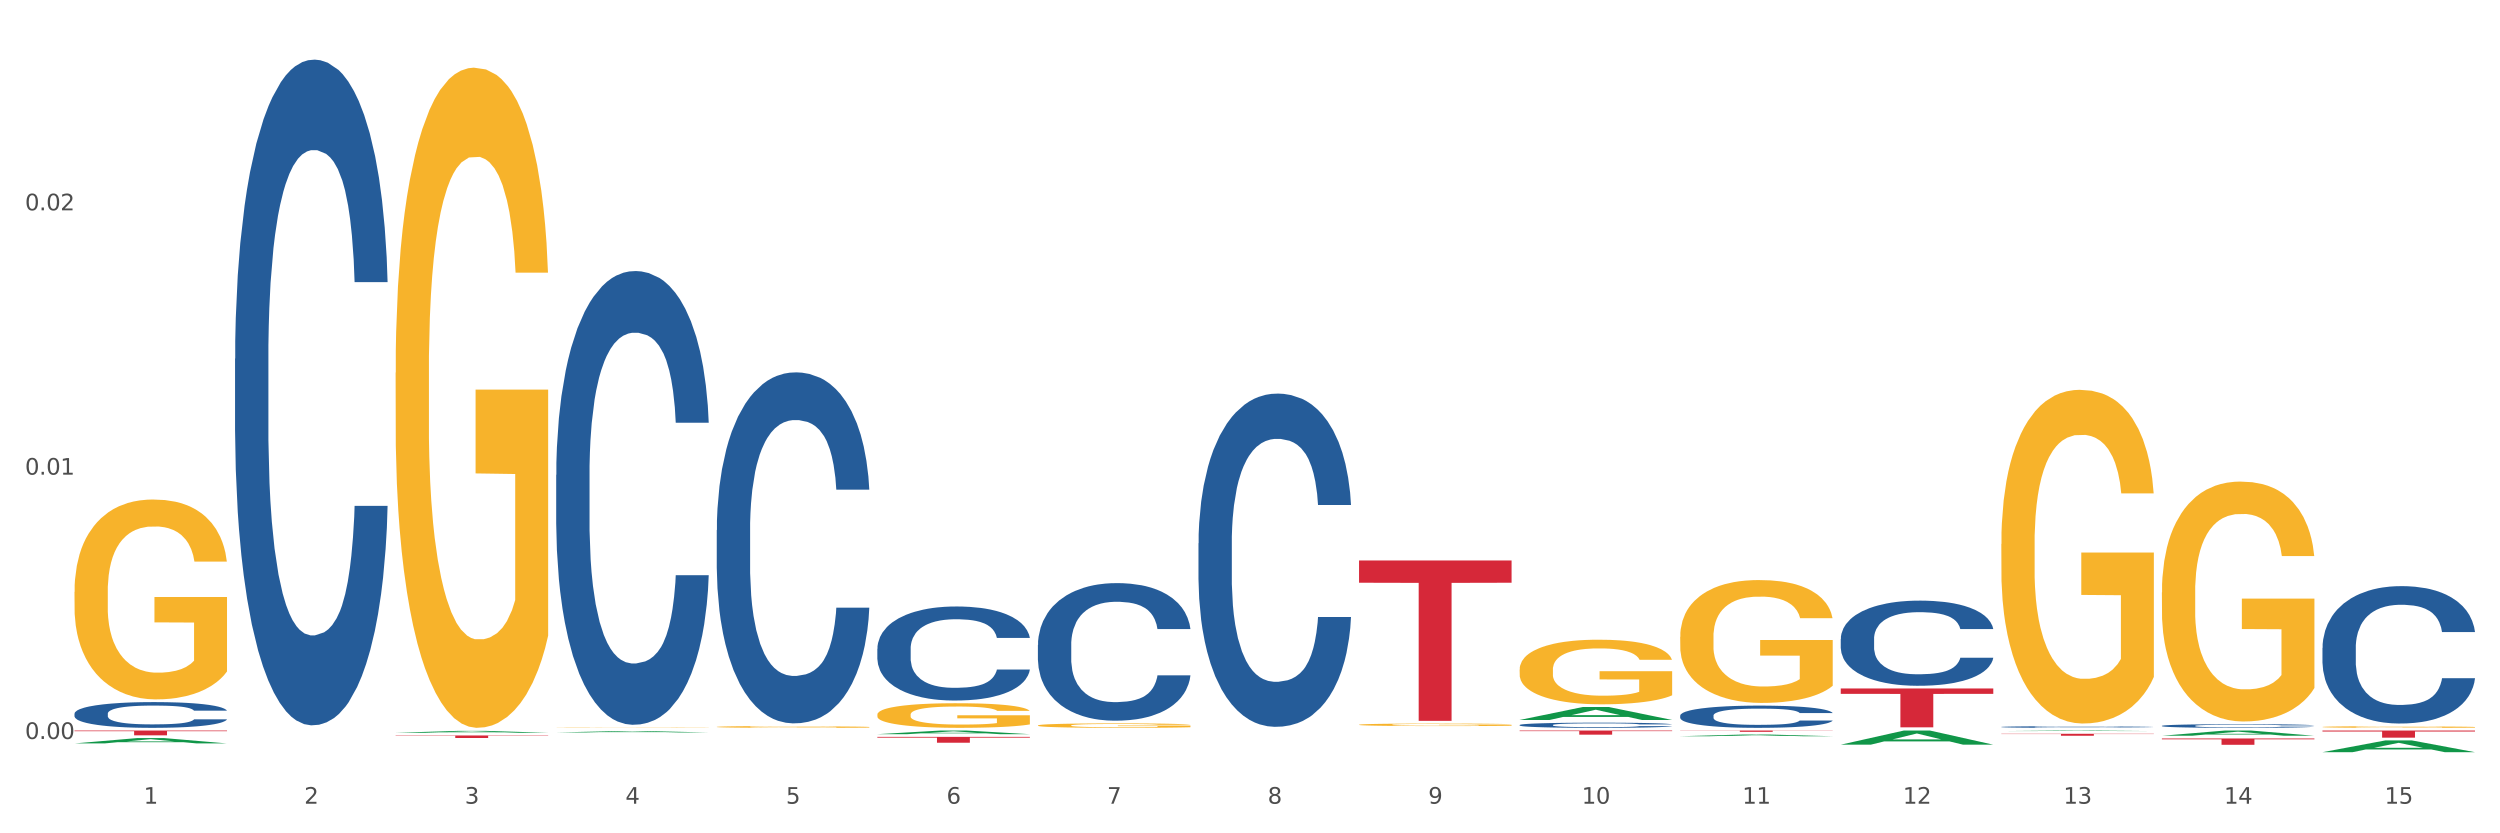 <?xml version="1.0" encoding="utf-8" standalone="no"?>
<!DOCTYPE svg PUBLIC "-//W3C//DTD SVG 1.1//EN"
  "http://www.w3.org/Graphics/SVG/1.1/DTD/svg11.dtd">
<svg xmlns:xlink="http://www.w3.org/1999/xlink" width="1080pt" height="360pt" viewBox="0 0 1080 360" xmlns="http://www.w3.org/2000/svg" version="1.1">
 <rect x="0" y="0" width="1080" height="360" fill="#333333" stroke="none"/>
 <defs>
  <style type="text/css">*{stroke-linejoin: round; stroke-linecap: butt}</style>
 </defs>
 <g id="figure_1">
  <g id="patch_1">
   <path d="M 0 360 
L 1080 360 
L 1080 0 
L 0 0 
z
" style="fill: #ffffff; stroke: #ffffff; stroke-linejoin: miter"/>
  </g>
  <g id="axes_1">
   <g id="matplotlib.axis_1">
    <g id="xtick_1">
     <g id="text_1">
      <!-- 1 -->
      <g style="fill: #4d4d4d" transform="translate(62.07 347.204) scale(0.096 -0.096)">
       <defs>
        <path id="DejaVuSans-31" d="M 794 531 
L 1825 531 
L 1825 4091 
L 703 3866 
L 703 4441 
L 1819 4666 
L 2450 4666 
L 2450 531 
L 3481 531 
L 3481 0 
L 794 0 
L 794 531 
z
" transform="scale(0.016)"/>
       </defs>
       <use xlink:href="#DejaVuSans-31"/>
      </g>
     </g>
    </g>
    <g id="xtick_2">
     <g id="text_2">
      <!-- 2 -->
      <g style="fill: #4d4d4d" transform="translate(131.436 347.204) scale(0.096 -0.096)">
       <defs>
        <path id="DejaVuSans-32" d="M 1228 531 
L 3431 531 
L 3431 0 
L 469 0 
L 469 531 
Q 828 903 1448 1529 
Q 2069 2156 2228 2338 
Q 2531 2678 2651 2914 
Q 2772 3150 2772 3378 
Q 2772 3750 2511 3984 
Q 2250 4219 1831 4219 
Q 1534 4219 1204 4116 
Q 875 4013 500 3803 
L 500 4441 
Q 881 4594 1212 4672 
Q 1544 4750 1819 4750 
Q 2544 4750 2975 4387 
Q 3406 4025 3406 3419 
Q 3406 3131 3298 2873 
Q 3191 2616 2906 2266 
Q 2828 2175 2409 1742 
Q 1991 1309 1228 531 
z
" transform="scale(0.016)"/>
       </defs>
       <use xlink:href="#DejaVuSans-32"/>
      </g>
     </g>
    </g>
    <g id="xtick_3">
     <g id="text_3">
      <!-- 3 -->
      <g style="fill: #4d4d4d" transform="translate(200.802 347.204) scale(0.096 -0.096)">
       <defs>
        <path id="DejaVuSans-33" d="M 2597 2516 
Q 3050 2419 3304 2112 
Q 3559 1806 3559 1356 
Q 3559 666 3084 287 
Q 2609 -91 1734 -91 
Q 1441 -91 1130 -33 
Q 819 25 488 141 
L 488 750 
Q 750 597 1062 519 
Q 1375 441 1716 441 
Q 2309 441 2620 675 
Q 2931 909 2931 1356 
Q 2931 1769 2642 2001 
Q 2353 2234 1838 2234 
L 1294 2234 
L 1294 2753 
L 1863 2753 
Q 2328 2753 2575 2939 
Q 2822 3125 2822 3475 
Q 2822 3834 2567 4026 
Q 2313 4219 1838 4219 
Q 1578 4219 1281 4162 
Q 984 4106 628 3988 
L 628 4550 
Q 988 4650 1302 4700 
Q 1616 4750 1894 4750 
Q 2613 4750 3031 4423 
Q 3450 4097 3450 3541 
Q 3450 3153 3228 2886 
Q 3006 2619 2597 2516 
z
" transform="scale(0.016)"/>
       </defs>
       <use xlink:href="#DejaVuSans-33"/>
      </g>
     </g>
    </g>
    <g id="xtick_4">
     <g id="text_4">
      <!-- 4 -->
      <g style="fill: #4d4d4d" transform="translate(270.169 347.204) scale(0.096 -0.096)">
       <defs>
        <path id="DejaVuSans-34" d="M 2419 4116 
L 825 1625 
L 2419 1625 
L 2419 4116 
z
M 2253 4666 
L 3047 4666 
L 3047 1625 
L 3713 1625 
L 3713 1100 
L 3047 1100 
L 3047 0 
L 2419 0 
L 2419 1100 
L 313 1100 
L 313 1709 
L 2253 4666 
z
" transform="scale(0.016)"/>
       </defs>
       <use xlink:href="#DejaVuSans-34"/>
      </g>
     </g>
    </g>
    <g id="xtick_5">
     <g id="text_5">
      <!-- 5 -->
      <g style="fill: #4d4d4d" transform="translate(339.535 347.204) scale(0.096 -0.096)">
       <defs>
        <path id="DejaVuSans-35" d="M 691 4666 
L 3169 4666 
L 3169 4134 
L 1269 4134 
L 1269 2991 
Q 1406 3038 1543 3061 
Q 1681 3084 1819 3084 
Q 2600 3084 3056 2656 
Q 3513 2228 3513 1497 
Q 3513 744 3044 326 
Q 2575 -91 1722 -91 
Q 1428 -91 1123 -41 
Q 819 9 494 109 
L 494 744 
Q 775 591 1075 516 
Q 1375 441 1709 441 
Q 2250 441 2565 725 
Q 2881 1009 2881 1497 
Q 2881 1984 2565 2268 
Q 2250 2553 1709 2553 
Q 1456 2553 1204 2497 
Q 953 2441 691 2322 
L 691 4666 
z
" transform="scale(0.016)"/>
       </defs>
       <use xlink:href="#DejaVuSans-35"/>
      </g>
     </g>
    </g>
    <g id="xtick_6">
     <g id="text_6">
      <!-- 6 -->
      <g style="fill: #4d4d4d" transform="translate(408.901 347.204) scale(0.096 -0.096)">
       <defs>
        <path id="DejaVuSans-36" d="M 2113 2584 
Q 1688 2584 1439 2293 
Q 1191 2003 1191 1497 
Q 1191 994 1439 701 
Q 1688 409 2113 409 
Q 2538 409 2786 701 
Q 3034 994 3034 1497 
Q 3034 2003 2786 2293 
Q 2538 2584 2113 2584 
z
M 3366 4563 
L 3366 3988 
Q 3128 4100 2886 4159 
Q 2644 4219 2406 4219 
Q 1781 4219 1451 3797 
Q 1122 3375 1075 2522 
Q 1259 2794 1537 2939 
Q 1816 3084 2150 3084 
Q 2853 3084 3261 2657 
Q 3669 2231 3669 1497 
Q 3669 778 3244 343 
Q 2819 -91 2113 -91 
Q 1303 -91 875 529 
Q 447 1150 447 2328 
Q 447 3434 972 4092 
Q 1497 4750 2381 4750 
Q 2619 4750 2861 4703 
Q 3103 4656 3366 4563 
z
" transform="scale(0.016)"/>
       </defs>
       <use xlink:href="#DejaVuSans-36"/>
      </g>
     </g>
    </g>
    <g id="xtick_7">
     <g id="text_7">
      <!-- 7 -->
      <g style="fill: #4d4d4d" transform="translate(478.267 347.204) scale(0.096 -0.096)">
       <defs>
        <path id="DejaVuSans-37" d="M 525 4666 
L 3525 4666 
L 3525 4397 
L 1831 0 
L 1172 0 
L 2766 4134 
L 525 4134 
L 525 4666 
z
" transform="scale(0.016)"/>
       </defs>
       <use xlink:href="#DejaVuSans-37"/>
      </g>
     </g>
    </g>
    <g id="xtick_8">
     <g id="text_8">
      <!-- 8 -->
      <g style="fill: #4d4d4d" transform="translate(547.634 347.204) scale(0.096 -0.096)">
       <defs>
        <path id="DejaVuSans-38" d="M 2034 2216 
Q 1584 2216 1326 1975 
Q 1069 1734 1069 1313 
Q 1069 891 1326 650 
Q 1584 409 2034 409 
Q 2484 409 2743 651 
Q 3003 894 3003 1313 
Q 3003 1734 2745 1975 
Q 2488 2216 2034 2216 
z
M 1403 2484 
Q 997 2584 770 2862 
Q 544 3141 544 3541 
Q 544 4100 942 4425 
Q 1341 4750 2034 4750 
Q 2731 4750 3128 4425 
Q 3525 4100 3525 3541 
Q 3525 3141 3298 2862 
Q 3072 2584 2669 2484 
Q 3125 2378 3379 2068 
Q 3634 1759 3634 1313 
Q 3634 634 3220 271 
Q 2806 -91 2034 -91 
Q 1263 -91 848 271 
Q 434 634 434 1313 
Q 434 1759 690 2068 
Q 947 2378 1403 2484 
z
M 1172 3481 
Q 1172 3119 1398 2916 
Q 1625 2713 2034 2713 
Q 2441 2713 2670 2916 
Q 2900 3119 2900 3481 
Q 2900 3844 2670 4047 
Q 2441 4250 2034 4250 
Q 1625 4250 1398 4047 
Q 1172 3844 1172 3481 
z
" transform="scale(0.016)"/>
       </defs>
       <use xlink:href="#DejaVuSans-38"/>
      </g>
     </g>
    </g>
    <g id="xtick_9">
     <g id="text_9">
      <!-- 9 -->
      <g style="fill: #4d4d4d" transform="translate(617 347.204) scale(0.096 -0.096)">
       <defs>
        <path id="DejaVuSans-39" d="M 703 97 
L 703 672 
Q 941 559 1184 500 
Q 1428 441 1663 441 
Q 2288 441 2617 861 
Q 2947 1281 2994 2138 
Q 2813 1869 2534 1725 
Q 2256 1581 1919 1581 
Q 1219 1581 811 2004 
Q 403 2428 403 3163 
Q 403 3881 828 4315 
Q 1253 4750 1959 4750 
Q 2769 4750 3195 4129 
Q 3622 3509 3622 2328 
Q 3622 1225 3098 567 
Q 2575 -91 1691 -91 
Q 1453 -91 1209 -44 
Q 966 3 703 97 
z
M 1959 2075 
Q 2384 2075 2632 2365 
Q 2881 2656 2881 3163 
Q 2881 3666 2632 3958 
Q 2384 4250 1959 4250 
Q 1534 4250 1286 3958 
Q 1038 3666 1038 3163 
Q 1038 2656 1286 2365 
Q 1534 2075 1959 2075 
z
" transform="scale(0.016)"/>
       </defs>
       <use xlink:href="#DejaVuSans-39"/>
      </g>
     </g>
    </g>
    <g id="xtick_10">
     <g id="text_10">
      <!-- 10 -->
      <g style="fill: #4d4d4d" transform="translate(683.312 347.204) scale(0.096 -0.096)">
       <defs>
        <path id="DejaVuSans-30" d="M 2034 4250 
Q 1547 4250 1301 3770 
Q 1056 3291 1056 2328 
Q 1056 1369 1301 889 
Q 1547 409 2034 409 
Q 2525 409 2770 889 
Q 3016 1369 3016 2328 
Q 3016 3291 2770 3770 
Q 2525 4250 2034 4250 
z
M 2034 4750 
Q 2819 4750 3233 4129 
Q 3647 3509 3647 2328 
Q 3647 1150 3233 529 
Q 2819 -91 2034 -91 
Q 1250 -91 836 529 
Q 422 1150 422 2328 
Q 422 3509 836 4129 
Q 1250 4750 2034 4750 
z
" transform="scale(0.016)"/>
       </defs>
       <use xlink:href="#DejaVuSans-31"/>
       <use xlink:href="#DejaVuSans-30" transform="translate(63.623 0)"/>
      </g>
     </g>
    </g>
    <g id="xtick_11">
     <g id="text_11">
      <!-- 11 -->
      <g style="fill: #4d4d4d" transform="translate(752.678 347.204) scale(0.096 -0.096)">
       <use xlink:href="#DejaVuSans-31"/>
       <use xlink:href="#DejaVuSans-31" transform="translate(63.623 0)"/>
      </g>
     </g>
    </g>
    <g id="xtick_12">
     <g id="text_12">
      <!-- 12 -->
      <g style="fill: #4d4d4d" transform="translate(822.044 347.204) scale(0.096 -0.096)">
       <use xlink:href="#DejaVuSans-31"/>
       <use xlink:href="#DejaVuSans-32" transform="translate(63.623 0)"/>
      </g>
     </g>
    </g>
    <g id="xtick_13">
     <g id="text_13">
      <!-- 13 -->
      <g style="fill: #4d4d4d" transform="translate(891.411 347.204) scale(0.096 -0.096)">
       <use xlink:href="#DejaVuSans-31"/>
       <use xlink:href="#DejaVuSans-33" transform="translate(63.623 0)"/>
      </g>
     </g>
    </g>
    <g id="xtick_14">
     <g id="text_14">
      <!-- 14 -->
      <g style="fill: #4d4d4d" transform="translate(960.777 347.204) scale(0.096 -0.096)">
       <use xlink:href="#DejaVuSans-31"/>
       <use xlink:href="#DejaVuSans-34" transform="translate(63.623 0)"/>
      </g>
     </g>
    </g>
    <g id="xtick_15">
     <g id="text_15">
      <!-- 15 -->
      <g style="fill: #4d4d4d" transform="translate(1030.143 347.204) scale(0.096 -0.096)">
       <use xlink:href="#DejaVuSans-31"/>
       <use xlink:href="#DejaVuSans-35" transform="translate(63.623 0)"/>
      </g>
     </g>
    </g>
    <g id="xtick_16"/>
    <g id="xtick_17"/>
    <g id="xtick_18"/>
    <g id="xtick_19"/>
    <g id="xtick_20"/>
    <g id="xtick_21"/>
    <g id="xtick_22"/>
    <g id="xtick_23"/>
    <g id="xtick_24"/>
    <g id="xtick_25"/>
    <g id="xtick_26"/>
    <g id="xtick_27"/>
    <g id="xtick_28"/>
    <g id="xtick_29"/>
   </g>
   <g id="matplotlib.axis_2">
    <g id="ytick_1">
     <g id="text_16">
      <!-- 0.00 -->
      <g style="fill: #4d4d4d" transform="translate(10.8 319.237) scale(0.096 -0.096)">
       <defs>
        <path id="DejaVuSans-2e" d="M 684 794 
L 1344 794 
L 1344 0 
L 684 0 
L 684 794 
z
" transform="scale(0.016)"/>
       </defs>
       <use xlink:href="#DejaVuSans-30"/>
       <use xlink:href="#DejaVuSans-2e" transform="translate(63.623 0)"/>
       <use xlink:href="#DejaVuSans-30" transform="translate(95.41 0)"/>
       <use xlink:href="#DejaVuSans-30" transform="translate(159.033 0)"/>
      </g>
     </g>
    </g>
    <g id="ytick_2">
     <g id="text_17">
      <!-- 0.01 -->
      <g style="fill: #4d4d4d" transform="translate(10.8 205.049) scale(0.096 -0.096)">
       <use xlink:href="#DejaVuSans-30"/>
       <use xlink:href="#DejaVuSans-2e" transform="translate(63.623 0)"/>
       <use xlink:href="#DejaVuSans-30" transform="translate(95.41 0)"/>
       <use xlink:href="#DejaVuSans-31" transform="translate(159.033 0)"/>
      </g>
     </g>
    </g>
    <g id="ytick_3">
     <g id="text_18">
      <!-- 0.02 -->
      <g style="fill: #4d4d4d" transform="translate(10.8 90.861) scale(0.096 -0.096)">
       <use xlink:href="#DejaVuSans-30"/>
       <use xlink:href="#DejaVuSans-2e" transform="translate(63.623 0)"/>
       <use xlink:href="#DejaVuSans-30" transform="translate(95.41 0)"/>
       <use xlink:href="#DejaVuSans-32" transform="translate(159.033 0)"/>
      </g>
     </g>
    </g>
    <g id="ytick_4"/>
    <g id="ytick_5"/>
    <g id="ytick_6"/>
   </g>
   <g id="PolyCollection_1">
    <path d="M 32.175 321.158 
L 32.243 321.156 
L 59.417 318.835 
L 70.695 318.833 
L 98.073 321.162 
L 85.029 321.162 
L 79.119 320.62 
L 51.061 320.62 
L 50.857 320.629 
L 45.151 321.162 
L 32.175 321.162 
L 32.175 321.158 
L 54.594 320.296 
L 75.586 320.294 
L 65.192 319.33 
L 65.056 319.325 
L 64.92 319.332 
L 54.526 320.294 
L 54.594 320.296 
L 32.175 321.158 
z
" clip-path="url(#pd1e92f305a)" style="fill: #109648"/>
    <path d="M 448.372 278.61 
L 448.45 278.555 
L 448.45 277.035 
L 448.684 274.973 
L 449.541 271.173 
L 450.631 268.296 
L 452.501 264.93 
L 453.513 263.519 
L 454.837 261.944 
L 457.564 259.393 
L 460.679 257.222 
L 462.861 256.027 
L 464.496 255.267 
L 468.157 253.91 
L 470.26 253.313 
L 472.441 252.824 
L 474.311 252.499 
L 477.427 252.119 
L 479.919 251.956 
L 482.801 251.902 
L 485.216 251.956 
L 488.41 252.173 
L 493.083 252.824 
L 494.875 253.204 
L 497.289 253.856 
L 499.782 254.724 
L 501.807 255.593 
L 504.144 256.842 
L 506.559 258.47 
L 508.896 260.533 
L 510.531 262.433 
L 511.856 264.441 
L 513.024 266.884 
L 513.881 269.544 
L 514.27 271.77 
L 500.016 271.77 
L 499.626 269.761 
L 498.847 267.59 
L 498.068 266.124 
L 497.212 264.93 
L 495.887 263.573 
L 494.719 262.704 
L 492.772 261.673 
L 490.98 261.021 
L 489.5 260.641 
L 487.709 260.316 
L 483.892 259.99 
L 481.165 259.99 
L 479.452 260.099 
L 477.349 260.37 
L 475.557 260.75 
L 473.454 261.401 
L 471.818 262.107 
L 470.183 263.03 
L 469.248 263.681 
L 467.846 264.876 
L 466.911 265.853 
L 465.665 267.536 
L 464.964 268.73 
L 463.717 271.824 
L 463.172 274.104 
L 462.938 275.678 
L 462.783 277.415 
L 462.783 285.884 
L 463.25 289.684 
L 463.639 291.312 
L 464.263 293.158 
L 465.431 295.547 
L 467.145 297.881 
L 468.936 299.564 
L 470.416 300.595 
L 471.818 301.355 
L 473.22 301.952 
L 474.934 302.495 
L 476.336 302.821 
L 478.439 303.146 
L 480.932 303.309 
L 482.879 303.309 
L 486.852 303.038 
L 488.643 302.766 
L 490.357 302.386 
L 492.226 301.789 
L 493.706 301.138 
L 494.563 300.649 
L 495.965 299.618 
L 497.056 298.532 
L 497.99 297.284 
L 498.614 296.198 
L 499.315 294.569 
L 499.86 292.724 
L 500.016 291.747 
L 514.27 291.747 
L 513.959 293.701 
L 513.413 295.601 
L 512.323 298.152 
L 511.466 299.618 
L 510.142 301.409 
L 508.74 302.929 
L 506.792 304.612 
L 505.001 305.861 
L 503.131 306.946 
L 501.106 307.923 
L 497.445 309.281 
L 496.121 309.661 
L 493.317 310.312 
L 491.136 310.692 
L 487.942 311.072 
L 484.671 311.289 
L 481.243 311.343 
L 478.206 311.235 
L 474.856 310.909 
L 472.753 310.583 
L 470.416 310.095 
L 467.69 309.335 
L 465.119 308.412 
L 462.705 307.326 
L 460.446 306.078 
L 458.343 304.666 
L 455.616 302.332 
L 453.591 300.052 
L 452.111 297.935 
L 451.099 296.144 
L 450.086 293.864 
L 449.541 292.289 
L 448.684 288.49 
L 448.372 284.961 
L 448.372 278.61 
z
" clip-path="url(#pd1e92f305a)" style="fill: #255c99"/>
    <path d="M 379.006 280.257 
L 379.084 280.22 
L 379.084 279.18 
L 379.318 277.77 
L 380.175 275.173 
L 381.265 273.206 
L 383.134 270.905 
L 384.147 269.94 
L 385.471 268.864 
L 388.198 267.12 
L 391.313 265.635 
L 393.494 264.819 
L 395.13 264.299 
L 398.791 263.371 
L 400.894 262.963 
L 403.075 262.629 
L 404.945 262.407 
L 408.06 262.147 
L 410.553 262.035 
L 413.435 261.998 
L 415.85 262.035 
L 419.043 262.184 
L 423.717 262.629 
L 425.509 262.889 
L 427.923 263.334 
L 430.416 263.928 
L 432.441 264.522 
L 434.778 265.375 
L 437.193 266.489 
L 439.529 267.899 
L 441.165 269.198 
L 442.489 270.571 
L 443.658 272.241 
L 444.515 274.059 
L 444.904 275.581 
L 430.65 275.581 
L 430.26 274.208 
L 429.481 272.723 
L 428.702 271.721 
L 427.845 270.905 
L 426.521 269.977 
L 425.353 269.383 
L 423.405 268.678 
L 421.614 268.233 
L 420.134 267.973 
L 418.342 267.75 
L 414.526 267.528 
L 411.799 267.528 
L 410.086 267.602 
L 407.982 267.788 
L 406.191 268.047 
L 404.088 268.493 
L 402.452 268.975 
L 400.816 269.606 
L 399.882 270.051 
L 398.479 270.868 
L 397.545 271.536 
L 396.298 272.686 
L 395.597 273.503 
L 394.351 275.618 
L 393.806 277.176 
L 393.572 278.253 
L 393.416 279.44 
L 393.416 285.229 
L 393.884 287.827 
L 394.273 288.941 
L 394.896 290.202 
L 396.065 291.835 
L 397.778 293.431 
L 399.57 294.581 
L 401.05 295.286 
L 402.452 295.806 
L 403.854 296.214 
L 405.568 296.585 
L 406.97 296.808 
L 409.073 297.031 
L 411.566 297.142 
L 413.513 297.142 
L 417.485 296.956 
L 419.277 296.771 
L 420.991 296.511 
L 422.86 296.103 
L 424.34 295.658 
L 425.197 295.324 
L 426.599 294.618 
L 427.69 293.876 
L 428.624 293.023 
L 429.247 292.28 
L 429.948 291.167 
L 430.494 289.905 
L 430.65 289.237 
L 444.904 289.237 
L 444.592 290.573 
L 444.047 291.872 
L 442.957 293.616 
L 442.1 294.618 
L 440.776 295.843 
L 439.374 296.882 
L 437.426 298.033 
L 435.635 298.886 
L 433.765 299.628 
L 431.74 300.296 
L 428.079 301.224 
L 426.755 301.484 
L 423.951 301.929 
L 421.77 302.189 
L 418.576 302.449 
L 415.304 302.597 
L 411.877 302.634 
L 408.839 302.56 
L 405.49 302.337 
L 403.387 302.115 
L 401.05 301.781 
L 398.324 301.261 
L 395.753 300.63 
L 393.339 299.888 
L 391.08 299.035 
L 388.976 298.07 
L 386.25 296.474 
L 384.225 294.915 
L 382.745 293.468 
L 381.732 292.243 
L 380.72 290.685 
L 380.175 289.609 
L 379.318 287.011 
L 379.006 284.599 
L 379.006 280.257 
z
" clip-path="url(#pd1e92f305a)" style="fill: #255c99"/>
    <path d="M 309.64 228.993 
L 309.718 228.854 
L 309.718 224.977 
L 309.951 219.714 
L 310.808 210.02 
L 311.899 202.68 
L 313.768 194.094 
L 314.781 190.494 
L 316.105 186.478 
L 318.831 179.969 
L 321.947 174.429 
L 324.128 171.383 
L 325.764 169.444 
L 329.425 165.982 
L 331.528 164.458 
L 333.709 163.212 
L 335.578 162.381 
L 338.694 161.412 
L 341.187 160.996 
L 344.069 160.858 
L 346.484 160.996 
L 349.677 161.55 
L 354.351 163.212 
L 356.142 164.181 
L 358.557 165.843 
L 361.05 168.059 
L 363.075 170.275 
L 365.412 173.46 
L 367.826 177.614 
L 370.163 182.877 
L 371.799 187.724 
L 373.123 192.848 
L 374.291 199.08 
L 375.148 205.866 
L 375.538 211.544 
L 361.283 211.544 
L 360.894 206.42 
L 360.115 200.88 
L 359.336 197.141 
L 358.479 194.094 
L 357.155 190.632 
L 355.987 188.416 
L 354.039 185.785 
L 352.248 184.123 
L 350.768 183.154 
L 348.976 182.323 
L 345.159 181.492 
L 342.433 181.492 
L 340.719 181.769 
L 338.616 182.461 
L 336.825 183.431 
L 334.722 185.093 
L 333.086 186.893 
L 331.45 189.247 
L 330.515 190.909 
L 329.113 193.956 
L 328.179 196.449 
L 326.932 200.742 
L 326.231 203.788 
L 324.985 211.682 
L 324.44 217.498 
L 324.206 221.515 
L 324.05 225.946 
L 324.05 247.55 
L 324.518 257.244 
L 324.907 261.399 
L 325.53 266.107 
L 326.699 272.2 
L 328.412 278.155 
L 330.204 282.448 
L 331.684 285.08 
L 333.086 287.019 
L 334.488 288.542 
L 336.202 289.927 
L 337.604 290.758 
L 339.707 291.589 
L 342.199 292.004 
L 344.147 292.004 
L 348.119 291.312 
L 349.911 290.619 
L 351.624 289.65 
L 353.494 288.126 
L 354.974 286.465 
L 355.831 285.218 
L 357.233 282.587 
L 358.323 279.817 
L 359.258 276.632 
L 359.881 273.862 
L 360.582 269.708 
L 361.127 264.999 
L 361.283 262.506 
L 375.538 262.506 
L 375.226 267.492 
L 374.681 272.339 
L 373.59 278.848 
L 372.734 282.587 
L 371.409 287.157 
L 370.007 291.035 
L 368.06 295.328 
L 366.268 298.513 
L 364.399 301.283 
L 362.374 303.775 
L 358.713 307.237 
L 357.389 308.207 
L 354.584 309.869 
L 352.403 310.838 
L 349.21 311.808 
L 345.938 312.361 
L 342.511 312.5 
L 339.473 312.223 
L 336.124 311.392 
L 334.021 310.561 
L 331.684 309.315 
L 328.957 307.376 
L 326.387 305.022 
L 323.972 302.252 
L 321.713 299.067 
L 319.61 295.466 
L 316.884 289.511 
L 314.859 283.695 
L 313.379 278.294 
L 312.366 273.724 
L 311.354 267.907 
L 310.808 263.891 
L 309.951 254.197 
L 309.64 245.196 
L 309.64 228.993 
z
" clip-path="url(#pd1e92f305a)" style="fill: #255c99"/>
    <path d="M 240.274 205.165 
L 240.352 204.986 
L 240.352 199.973 
L 240.585 193.17 
L 241.442 180.639 
L 242.533 171.151 
L 244.402 160.052 
L 245.415 155.397 
L 246.739 150.206 
L 249.465 141.792 
L 252.581 134.631 
L 254.762 130.693 
L 256.398 128.187 
L 260.059 123.711 
L 262.162 121.742 
L 264.343 120.131 
L 266.212 119.057 
L 269.328 117.803 
L 271.821 117.266 
L 274.703 117.087 
L 277.117 117.266 
L 280.311 117.982 
L 284.985 120.131 
L 286.776 121.384 
L 289.191 123.532 
L 291.683 126.396 
L 293.709 129.261 
L 296.045 133.378 
L 298.46 138.749 
L 300.797 145.551 
L 302.433 151.817 
L 303.757 158.441 
L 304.925 166.497 
L 305.782 175.268 
L 306.172 182.608 
L 291.917 182.608 
L 291.528 175.985 
L 290.749 168.824 
L 289.97 163.99 
L 289.113 160.052 
L 287.789 155.576 
L 286.62 152.712 
L 284.673 149.311 
L 282.881 147.163 
L 281.401 145.909 
L 279.61 144.835 
L 275.793 143.761 
L 273.067 143.761 
L 271.353 144.119 
L 269.25 145.014 
L 267.458 146.267 
L 265.355 148.416 
L 263.72 150.743 
L 262.084 153.786 
L 261.149 155.934 
L 259.747 159.873 
L 258.812 163.095 
L 257.566 168.645 
L 256.865 172.583 
L 255.619 182.787 
L 255.073 190.306 
L 254.84 195.498 
L 254.684 201.226 
L 254.684 229.153 
L 255.151 241.684 
L 255.541 247.055 
L 256.164 253.142 
L 257.332 261.018 
L 259.046 268.716 
L 260.838 274.266 
L 262.318 277.667 
L 263.72 280.173 
L 265.122 282.143 
L 266.835 283.933 
L 268.237 285.007 
L 270.341 286.081 
L 272.833 286.618 
L 274.78 286.618 
L 278.753 285.723 
L 280.545 284.828 
L 282.258 283.575 
L 284.128 281.606 
L 285.608 279.457 
L 286.465 277.846 
L 287.867 274.445 
L 288.957 270.864 
L 289.892 266.747 
L 290.515 263.167 
L 291.216 257.796 
L 291.761 251.709 
L 291.917 248.487 
L 306.172 248.487 
L 305.86 254.932 
L 305.315 261.197 
L 304.224 269.611 
L 303.367 274.445 
L 302.043 280.352 
L 300.641 285.365 
L 298.694 290.915 
L 296.902 295.032 
L 295.033 298.612 
L 293.008 301.835 
L 289.347 306.31 
L 288.022 307.563 
L 285.218 309.712 
L 283.037 310.965 
L 279.844 312.218 
L 276.572 312.934 
L 273.145 313.113 
L 270.107 312.755 
L 266.757 311.681 
L 264.654 310.607 
L 262.318 308.995 
L 259.591 306.489 
L 257.021 303.446 
L 254.606 299.866 
L 252.347 295.748 
L 250.244 291.094 
L 247.518 283.396 
L 245.493 275.877 
L 244.013 268.895 
L 243 262.988 
L 241.987 255.469 
L 241.442 250.277 
L 240.585 237.746 
L 240.274 226.11 
L 240.274 205.165 
z
" clip-path="url(#pd1e92f305a)" style="fill: #255c99"/>
    <path d="M 101.541 154.979 
L 101.619 154.716 
L 101.619 147.362 
L 101.853 137.382 
L 102.71 118.997 
L 103.8 105.077 
L 105.67 88.793 
L 106.682 81.965 
L 108.006 74.348 
L 110.733 62.004 
L 113.848 51.498 
L 116.029 45.72 
L 117.665 42.043 
L 121.326 35.477 
L 123.429 32.588 
L 125.61 30.224 
L 127.48 28.649 
L 130.595 26.81 
L 133.088 26.022 
L 135.97 25.759 
L 138.385 26.022 
L 141.578 27.073 
L 146.252 30.224 
L 148.044 32.063 
L 150.458 35.215 
L 152.951 39.417 
L 154.976 43.619 
L 157.313 49.66 
L 159.728 57.539 
L 162.064 67.519 
L 163.7 76.712 
L 165.024 86.43 
L 166.193 98.248 
L 167.05 111.118 
L 167.439 121.886 
L 153.185 121.886 
L 152.795 112.168 
L 152.016 101.663 
L 151.237 94.571 
L 150.38 88.793 
L 149.056 82.227 
L 147.888 78.025 
L 145.941 73.035 
L 144.149 69.883 
L 142.669 68.045 
L 140.877 66.469 
L 137.061 64.893 
L 134.334 64.893 
L 132.621 65.418 
L 130.518 66.731 
L 128.726 68.57 
L 126.623 71.722 
L 124.987 75.136 
L 123.351 79.601 
L 122.417 82.753 
L 121.015 88.531 
L 120.08 93.258 
L 118.834 101.4 
L 118.133 107.178 
L 116.886 122.149 
L 116.341 133.18 
L 116.107 140.796 
L 115.952 149.201 
L 115.952 190.173 
L 116.419 208.558 
L 116.808 216.437 
L 117.431 225.367 
L 118.6 236.923 
L 120.314 248.216 
L 122.105 256.358 
L 123.585 261.348 
L 124.987 265.025 
L 126.389 267.914 
L 128.103 270.541 
L 129.505 272.117 
L 131.608 273.693 
L 134.101 274.48 
L 136.048 274.48 
L 140.021 273.167 
L 141.812 271.854 
L 143.526 270.016 
L 145.395 267.127 
L 146.875 263.975 
L 147.732 261.611 
L 149.134 256.621 
L 150.225 251.368 
L 151.159 245.327 
L 151.783 240.075 
L 152.484 232.195 
L 153.029 223.266 
L 153.185 218.538 
L 167.439 218.538 
L 167.128 227.993 
L 166.582 237.185 
L 165.492 249.53 
L 164.635 256.621 
L 163.311 265.288 
L 161.909 272.642 
L 159.961 280.784 
L 158.17 286.825 
L 156.3 292.077 
L 154.275 296.805 
L 150.614 303.371 
L 149.29 305.209 
L 146.486 308.361 
L 144.305 310.2 
L 141.111 312.038 
L 137.84 313.089 
L 134.412 313.351 
L 131.374 312.826 
L 128.025 311.25 
L 125.922 309.674 
L 123.585 307.311 
L 120.859 303.634 
L 118.288 299.169 
L 115.874 293.916 
L 113.615 287.875 
L 111.512 281.047 
L 108.785 269.753 
L 106.76 258.722 
L 105.28 248.479 
L 104.267 239.812 
L 103.255 228.781 
L 102.71 221.164 
L 101.853 202.78 
L 101.541 185.708 
L 101.541 154.979 
z
" clip-path="url(#pd1e92f305a)" style="fill: #255c99"/>
    <path d="M 32.175 308.303 
L 32.253 308.292 
L 32.253 308.008 
L 32.487 307.622 
L 33.343 306.91 
L 34.434 306.372 
L 36.303 305.742 
L 37.316 305.477 
L 38.64 305.183 
L 41.366 304.705 
L 44.482 304.299 
L 46.663 304.075 
L 48.299 303.933 
L 51.96 303.679 
L 54.063 303.567 
L 56.244 303.475 
L 58.114 303.414 
L 61.229 303.343 
L 63.722 303.313 
L 66.604 303.303 
L 69.019 303.313 
L 72.212 303.353 
L 76.886 303.475 
L 78.677 303.546 
L 81.092 303.668 
L 83.585 303.831 
L 85.61 303.994 
L 87.947 304.227 
L 90.361 304.532 
L 92.698 304.918 
L 94.334 305.274 
L 95.658 305.65 
L 96.827 306.107 
L 97.683 306.605 
L 98.073 307.022 
L 83.818 307.022 
L 83.429 306.646 
L 82.65 306.24 
L 81.871 305.965 
L 81.014 305.742 
L 79.69 305.488 
L 78.522 305.325 
L 76.574 305.132 
L 74.783 305.01 
L 73.303 304.939 
L 71.511 304.878 
L 67.694 304.817 
L 64.968 304.817 
L 63.255 304.837 
L 61.151 304.888 
L 59.36 304.959 
L 57.257 305.081 
L 55.621 305.213 
L 53.985 305.386 
L 53.05 305.508 
L 51.648 305.731 
L 50.714 305.914 
L 49.467 306.229 
L 48.766 306.453 
L 47.52 307.032 
L 46.975 307.459 
L 46.741 307.754 
L 46.585 308.079 
L 46.585 309.664 
L 47.053 310.376 
L 47.442 310.681 
L 48.065 311.026 
L 49.234 311.473 
L 50.947 311.91 
L 52.739 312.226 
L 54.219 312.419 
L 55.621 312.561 
L 57.023 312.673 
L 58.737 312.774 
L 60.139 312.835 
L 62.242 312.896 
L 64.734 312.927 
L 66.682 312.927 
L 70.654 312.876 
L 72.446 312.825 
L 74.16 312.754 
L 76.029 312.642 
L 77.509 312.52 
L 78.366 312.429 
L 79.768 312.236 
L 80.858 312.032 
L 81.793 311.799 
L 82.416 311.595 
L 83.117 311.291 
L 83.663 310.945 
L 83.818 310.762 
L 98.073 310.762 
L 97.761 311.128 
L 97.216 311.484 
L 96.126 311.961 
L 95.269 312.236 
L 93.945 312.571 
L 92.542 312.856 
L 90.595 313.171 
L 88.804 313.404 
L 86.934 313.608 
L 84.909 313.791 
L 81.248 314.045 
L 79.924 314.116 
L 77.12 314.238 
L 74.939 314.309 
L 71.745 314.38 
L 68.473 314.421 
L 65.046 314.431 
L 62.008 314.411 
L 58.659 314.35 
L 56.556 314.289 
L 54.219 314.197 
L 51.493 314.055 
L 48.922 313.882 
L 46.507 313.679 
L 44.248 313.445 
L 42.145 313.181 
L 39.419 312.744 
L 37.394 312.317 
L 35.914 311.921 
L 34.901 311.585 
L 33.889 311.158 
L 33.343 310.864 
L 32.487 310.152 
L 32.175 309.492 
L 32.175 308.303 
z
" clip-path="url(#pd1e92f305a)" style="fill: #255c99"/>
    <path d="M 517.739 234.714 
L 517.816 234.582 
L 517.816 230.901 
L 518.05 225.905 
L 518.907 216.701 
L 519.997 209.733 
L 521.867 201.582 
L 522.88 198.163 
L 524.204 194.35 
L 526.93 188.171 
L 530.046 182.912 
L 532.227 180.019 
L 533.863 178.179 
L 537.523 174.892 
L 539.627 173.446 
L 541.808 172.262 
L 543.677 171.473 
L 546.793 170.553 
L 549.285 170.159 
L 552.167 170.027 
L 554.582 170.159 
L 557.776 170.685 
L 562.449 172.262 
L 564.241 173.183 
L 566.656 174.76 
L 569.148 176.864 
L 571.173 178.968 
L 573.51 181.992 
L 575.925 185.936 
L 578.262 190.932 
L 579.898 195.534 
L 581.222 200.398 
L 582.39 206.315 
L 583.247 212.757 
L 583.636 218.148 
L 569.382 218.148 
L 568.992 213.283 
L 568.214 208.024 
L 567.435 204.474 
L 566.578 201.582 
L 565.254 198.295 
L 564.085 196.191 
L 562.138 193.693 
L 560.346 192.115 
L 558.866 191.195 
L 557.075 190.406 
L 553.258 189.617 
L 550.532 189.617 
L 548.818 189.88 
L 546.715 190.538 
L 544.923 191.458 
L 542.82 193.036 
L 541.184 194.745 
L 539.549 196.98 
L 538.614 198.558 
L 537.212 201.45 
L 536.277 203.817 
L 535.031 207.893 
L 534.33 210.785 
L 533.084 218.279 
L 532.538 223.801 
L 532.305 227.614 
L 532.149 231.821 
L 532.149 252.332 
L 532.616 261.535 
L 533.006 265.479 
L 533.629 269.95 
L 534.797 275.735 
L 536.511 281.388 
L 538.302 285.464 
L 539.782 287.962 
L 541.184 289.803 
L 542.587 291.249 
L 544.3 292.564 
L 545.702 293.352 
L 547.805 294.141 
L 550.298 294.536 
L 552.245 294.536 
L 556.218 293.878 
L 558.009 293.221 
L 559.723 292.301 
L 561.593 290.854 
L 563.073 289.277 
L 563.929 288.093 
L 565.331 285.595 
L 566.422 282.966 
L 567.357 279.942 
L 567.98 277.312 
L 568.681 273.368 
L 569.226 268.898 
L 569.382 266.531 
L 583.636 266.531 
L 583.325 271.264 
L 582.78 275.866 
L 581.689 282.045 
L 580.832 285.595 
L 579.508 289.934 
L 578.106 293.615 
L 576.159 297.691 
L 574.367 300.715 
L 572.498 303.345 
L 570.472 305.711 
L 566.811 308.998 
L 565.487 309.918 
L 562.683 311.496 
L 560.502 312.417 
L 557.308 313.337 
L 554.037 313.863 
L 550.61 313.994 
L 547.572 313.731 
L 544.222 312.942 
L 542.119 312.154 
L 539.782 310.97 
L 537.056 309.13 
L 534.486 306.895 
L 532.071 304.265 
L 529.812 301.241 
L 527.709 297.823 
L 524.983 292.169 
L 522.957 286.647 
L 521.477 281.52 
L 520.465 277.181 
L 519.452 271.659 
L 518.907 267.846 
L 518.05 258.643 
L 517.739 250.097 
L 517.739 234.714 
z
" clip-path="url(#pd1e92f305a)" style="fill: #255c99"/>
    <path d="M 32.175 315.59 
L 98.073 315.59 
L 98.073 315.88 
L 72.151 315.882 
L 72.151 317.674 
L 57.941 317.674 
L 57.941 315.882 
L 32.175 315.88 
L 32.175 315.592 
L 32.175 315.59 
z
" clip-path="url(#pd1e92f305a)" style="fill: #d62839"/>
    <path d="M 379.006 318.327 
L 444.904 318.327 
L 444.904 318.68 
L 418.982 318.682 
L 418.982 320.864 
L 404.772 320.864 
L 404.772 318.682 
L 379.006 318.68 
L 379.006 318.33 
L 379.006 318.327 
z
" clip-path="url(#pd1e92f305a)" style="fill: #d62839"/>
    <path d="M 587.105 242.107 
L 653.003 242.107 
L 653.003 251.739 
L 627.081 251.804 
L 627.081 311.418 
L 612.871 311.418 
L 612.871 251.804 
L 587.105 251.739 
L 587.105 242.172 
L 587.105 242.107 
z
" clip-path="url(#pd1e92f305a)" style="fill: #d62839"/>
    <path d="M 656.471 315.59 
L 722.369 315.59 
L 722.369 315.838 
L 696.447 315.84 
L 696.447 317.374 
L 682.237 317.374 
L 682.237 315.84 
L 656.471 315.838 
L 656.471 315.592 
L 656.471 315.59 
z
" clip-path="url(#pd1e92f305a)" style="fill: #d62839"/>
    <path d="M 725.837 315.59 
L 791.735 315.59 
L 791.735 315.668 
L 765.813 315.669 
L 765.813 316.153 
L 751.603 316.153 
L 751.603 315.669 
L 725.837 315.668 
L 725.837 315.591 
L 725.837 315.59 
z
" clip-path="url(#pd1e92f305a)" style="fill: #d62839"/>
    <path d="M 795.203 297.419 
L 861.101 297.419 
L 861.101 299.752 
L 835.179 299.768 
L 835.179 314.207 
L 820.969 314.207 
L 820.969 299.768 
L 795.203 299.752 
L 795.203 297.435 
L 795.203 297.419 
z
" clip-path="url(#pd1e92f305a)" style="fill: #d62839"/>
    <path d="M 864.57 316.995 
L 930.468 316.995 
L 930.468 317.113 
L 904.546 317.114 
L 904.546 317.848 
L 890.335 317.848 
L 890.335 317.114 
L 864.57 317.113 
L 864.57 316.996 
L 864.57 316.995 
z
" clip-path="url(#pd1e92f305a)" style="fill: #d62839"/>
    <path d="M 170.907 317.721 
L 236.805 317.721 
L 236.805 317.871 
L 210.883 317.872 
L 210.883 318.804 
L 196.673 318.804 
L 196.673 317.872 
L 170.907 317.871 
L 170.907 317.722 
L 170.907 317.721 
z
" clip-path="url(#pd1e92f305a)" style="fill: #d62839"/>
    <path d="M 933.936 319.009 
L 999.834 319.009 
L 999.834 319.389 
L 973.912 319.392 
L 973.912 321.742 
L 959.702 321.742 
L 959.702 319.392 
L 933.936 319.389 
L 933.936 319.012 
L 933.936 319.009 
z
" clip-path="url(#pd1e92f305a)" style="fill: #d62839"/>
    <path d="M 656.471 313.197 
L 656.549 313.195 
L 656.549 313.137 
L 656.783 313.059 
L 657.639 312.916 
L 658.73 312.808 
L 660.599 312.681 
L 661.612 312.628 
L 662.936 312.568 
L 665.662 312.472 
L 668.778 312.39 
L 670.959 312.345 
L 672.595 312.316 
L 676.256 312.265 
L 678.359 312.243 
L 680.54 312.224 
L 682.41 312.212 
L 685.525 312.198 
L 688.018 312.192 
L 690.9 312.19 
L 693.315 312.192 
L 696.508 312.2 
L 701.182 312.224 
L 702.973 312.239 
L 705.388 312.263 
L 707.881 312.296 
L 709.906 312.329 
L 712.243 312.376 
L 714.657 312.437 
L 716.994 312.515 
L 718.63 312.587 
L 719.954 312.662 
L 721.123 312.755 
L 721.979 312.855 
L 722.369 312.939 
L 708.114 312.939 
L 707.725 312.863 
L 706.946 312.781 
L 706.167 312.726 
L 705.31 312.681 
L 703.986 312.63 
L 702.818 312.597 
L 700.87 312.558 
L 699.079 312.533 
L 697.599 312.519 
L 695.807 312.507 
L 691.99 312.495 
L 689.264 312.495 
L 687.55 312.499 
L 685.447 312.509 
L 683.656 312.523 
L 681.553 312.548 
L 679.917 312.574 
L 678.281 312.609 
L 677.346 312.634 
L 675.944 312.679 
L 675.01 312.716 
L 673.763 312.779 
L 673.062 312.824 
L 671.816 312.941 
L 671.271 313.027 
L 671.037 313.086 
L 670.881 313.152 
L 670.881 313.471 
L 671.349 313.614 
L 671.738 313.676 
L 672.361 313.745 
L 673.53 313.835 
L 675.243 313.923 
L 677.035 313.987 
L 678.515 314.026 
L 679.917 314.054 
L 681.319 314.077 
L 683.033 314.097 
L 684.435 314.109 
L 686.538 314.122 
L 689.03 314.128 
L 690.978 314.128 
L 694.95 314.118 
L 696.742 314.107 
L 698.456 314.093 
L 700.325 314.071 
L 701.805 314.046 
L 702.662 314.028 
L 704.064 313.989 
L 705.154 313.948 
L 706.089 313.901 
L 706.712 313.86 
L 707.413 313.798 
L 707.959 313.729 
L 708.114 313.692 
L 722.369 313.692 
L 722.057 313.766 
L 721.512 313.837 
L 720.422 313.933 
L 719.565 313.989 
L 718.241 314.056 
L 716.838 314.114 
L 714.891 314.177 
L 713.1 314.224 
L 711.23 314.265 
L 709.205 314.302 
L 705.544 314.353 
L 704.22 314.367 
L 701.416 314.392 
L 699.235 314.406 
L 696.041 314.421 
L 692.769 314.429 
L 689.342 314.431 
L 686.304 314.427 
L 682.955 314.414 
L 680.852 314.402 
L 678.515 314.384 
L 675.789 314.355 
L 673.218 314.32 
L 670.803 314.279 
L 668.544 314.232 
L 666.441 314.179 
L 663.715 314.091 
L 661.69 314.005 
L 660.21 313.925 
L 659.197 313.858 
L 658.185 313.772 
L 657.639 313.712 
L 656.783 313.569 
L 656.471 313.436 
L 656.471 313.197 
z
" clip-path="url(#pd1e92f305a)" style="fill: #255c99"/>
    <path d="M 795.203 275.999 
L 795.281 275.965 
L 795.281 275.024 
L 795.515 273.748 
L 796.372 271.396 
L 797.462 269.615 
L 799.332 267.531 
L 800.344 266.658 
L 801.669 265.683 
L 804.395 264.104 
L 807.511 262.76 
L 809.692 262.021 
L 811.327 261.551 
L 814.988 260.711 
L 817.092 260.341 
L 819.273 260.039 
L 821.142 259.837 
L 824.258 259.602 
L 826.75 259.501 
L 829.632 259.467 
L 832.047 259.501 
L 835.241 259.635 
L 839.914 260.039 
L 841.706 260.274 
L 844.121 260.677 
L 846.613 261.215 
L 848.638 261.752 
L 850.975 262.525 
L 853.39 263.533 
L 855.727 264.81 
L 857.362 265.986 
L 858.687 267.229 
L 859.855 268.741 
L 860.712 270.387 
L 861.101 271.765 
L 846.847 271.765 
L 846.457 270.522 
L 845.678 269.178 
L 844.899 268.271 
L 844.043 267.531 
L 842.718 266.691 
L 841.55 266.154 
L 839.603 265.515 
L 837.811 265.112 
L 836.331 264.877 
L 834.54 264.675 
L 830.723 264.474 
L 827.997 264.474 
L 826.283 264.541 
L 824.18 264.709 
L 822.388 264.944 
L 820.285 265.347 
L 818.649 265.784 
L 817.014 266.355 
L 816.079 266.759 
L 814.677 267.498 
L 813.742 268.103 
L 812.496 269.144 
L 811.795 269.883 
L 810.548 271.799 
L 810.003 273.21 
L 809.77 274.184 
L 809.614 275.26 
L 809.614 280.501 
L 810.081 282.853 
L 810.471 283.861 
L 811.094 285.004 
L 812.262 286.482 
L 813.976 287.927 
L 815.767 288.968 
L 817.247 289.607 
L 818.649 290.077 
L 820.051 290.447 
L 821.765 290.783 
L 823.167 290.984 
L 825.27 291.186 
L 827.763 291.287 
L 829.71 291.287 
L 833.683 291.119 
L 835.474 290.951 
L 837.188 290.716 
L 839.057 290.346 
L 840.537 289.943 
L 841.394 289.64 
L 842.796 289.002 
L 843.887 288.33 
L 844.822 287.557 
L 845.445 286.885 
L 846.146 285.877 
L 846.691 284.735 
L 846.847 284.13 
L 861.101 284.13 
L 860.79 285.34 
L 860.245 286.516 
L 859.154 288.095 
L 858.297 289.002 
L 856.973 290.111 
L 855.571 291.052 
L 853.624 292.093 
L 851.832 292.866 
L 849.963 293.538 
L 847.937 294.143 
L 844.276 294.983 
L 842.952 295.218 
L 840.148 295.621 
L 837.967 295.856 
L 834.773 296.092 
L 831.502 296.226 
L 828.074 296.26 
L 825.037 296.192 
L 821.687 295.991 
L 819.584 295.789 
L 817.247 295.487 
L 814.521 295.016 
L 811.951 294.445 
L 809.536 293.773 
L 807.277 293 
L 805.174 292.127 
L 802.448 290.682 
L 800.422 289.271 
L 798.942 287.96 
L 797.93 286.852 
L 796.917 285.44 
L 796.372 284.466 
L 795.515 282.114 
L 795.203 279.93 
L 795.203 275.999 
z
" clip-path="url(#pd1e92f305a)" style="fill: #255c99"/>
    <path d="M 170.907 161.018 
L 170.985 160.757 
L 170.985 151.38 
L 171.141 143.306 
L 171.919 123.771 
L 173.086 107.623 
L 173.942 99.027 
L 174.798 91.995 
L 175.809 84.962 
L 177.054 77.669 
L 179.31 66.99 
L 180.71 61.52 
L 182.422 55.79 
L 185.534 47.455 
L 187.79 42.767 
L 190.124 38.86 
L 193.937 34.172 
L 196.426 32.088 
L 199.072 30.525 
L 202.261 29.483 
L 204.673 29.223 
L 209.964 30.004 
L 214.476 32.349 
L 216.655 34.172 
L 219.456 37.297 
L 220.934 39.381 
L 223.346 43.548 
L 225.835 49.018 
L 227.547 53.707 
L 230.114 62.562 
L 232.059 71.418 
L 233.849 82.358 
L 234.783 89.911 
L 235.483 96.944 
L 236.105 105.018 
L 236.728 117.781 
L 222.723 117.781 
L 222.179 108.664 
L 221.323 100.069 
L 220.078 91.734 
L 218.989 86.525 
L 217.122 80.013 
L 215.41 75.846 
L 213.62 72.72 
L 211.442 70.116 
L 209.73 68.813 
L 207.319 67.772 
L 202.573 68.032 
L 199.383 70.116 
L 197.204 72.72 
L 195.804 75.065 
L 194.559 77.669 
L 193.159 81.316 
L 191.525 86.785 
L 190.358 91.734 
L 189.191 97.985 
L 188.257 104.237 
L 187.401 111.53 
L 186.701 119.343 
L 186.157 127.418 
L 185.69 137.315 
L 185.301 153.725 
L 185.301 189.408 
L 185.456 197.483 
L 185.845 208.162 
L 186.312 216.236 
L 187.09 225.873 
L 187.79 232.385 
L 189.113 241.761 
L 190.591 249.575 
L 191.758 254.524 
L 192.925 258.692 
L 194.948 264.422 
L 197.204 269.11 
L 199.149 271.975 
L 201.795 274.58 
L 203.584 275.622 
L 205.14 276.143 
L 208.952 276.143 
L 211.675 275.361 
L 214.71 273.538 
L 217.044 271.194 
L 218.989 268.329 
L 221.167 263.64 
L 222.568 259.212 
L 222.568 204.776 
L 205.451 204.515 
L 205.451 168.311 
L 236.805 168.311 
L 236.805 274.58 
L 235.483 280.05 
L 234.004 284.998 
L 232.448 289.426 
L 230.114 294.896 
L 227.314 300.105 
L 224.824 303.752 
L 222.179 306.877 
L 219.067 309.742 
L 215.021 312.347 
L 212.531 313.389 
L 209.419 314.17 
L 205.763 314.431 
L 202.573 313.91 
L 199.461 312.608 
L 196.193 310.263 
L 193.003 306.877 
L 190.591 303.491 
L 188.179 299.324 
L 185.612 293.854 
L 183.589 288.645 
L 182.033 283.957 
L 180.321 277.966 
L 178.454 270.152 
L 177.054 263.119 
L 175.809 255.826 
L 174.486 246.45 
L 173.553 238.375 
L 172.619 228.217 
L 172.074 220.664 
L 171.452 208.943 
L 170.985 192.534 
L 170.907 161.018 
z
" clip-path="url(#pd1e92f305a)" style="fill: #f7b32b"/>
    <path d="M 240.274 314.346 
L 240.351 314.345 
L 240.351 314.34 
L 240.507 314.336 
L 241.285 314.325 
L 242.452 314.316 
L 243.308 314.311 
L 244.164 314.307 
L 245.175 314.303 
L 246.42 314.299 
L 248.676 314.293 
L 250.077 314.29 
L 251.788 314.287 
L 254.9 314.282 
L 257.157 314.28 
L 259.491 314.278 
L 263.303 314.275 
L 265.793 314.274 
L 268.438 314.273 
L 271.628 314.272 
L 274.04 314.272 
L 279.33 314.273 
L 283.843 314.274 
L 286.021 314.275 
L 288.822 314.277 
L 290.3 314.278 
L 292.712 314.28 
L 295.202 314.283 
L 296.913 314.286 
L 299.481 314.291 
L 301.426 314.296 
L 303.215 314.302 
L 304.149 314.306 
L 304.849 314.31 
L 305.471 314.314 
L 306.094 314.321 
L 292.089 314.321 
L 291.545 314.316 
L 290.689 314.312 
L 289.444 314.307 
L 288.355 314.304 
L 286.488 314.3 
L 284.776 314.298 
L 282.987 314.296 
L 280.808 314.295 
L 279.097 314.294 
L 276.685 314.294 
L 271.939 314.294 
L 268.749 314.295 
L 266.571 314.296 
L 265.17 314.298 
L 263.925 314.299 
L 262.525 314.301 
L 260.891 314.304 
L 259.724 314.307 
L 258.557 314.31 
L 257.623 314.314 
L 256.768 314.318 
L 256.067 314.322 
L 255.523 314.327 
L 255.056 314.332 
L 254.667 314.341 
L 254.667 314.361 
L 254.823 314.366 
L 255.212 314.372 
L 255.678 314.376 
L 256.456 314.382 
L 257.157 314.385 
L 258.479 314.39 
L 259.957 314.395 
L 261.124 314.398 
L 262.291 314.4 
L 264.314 314.403 
L 266.571 314.406 
L 268.516 314.407 
L 271.161 314.409 
L 272.95 314.409 
L 274.506 314.41 
L 278.319 314.41 
L 281.042 314.409 
L 284.076 314.408 
L 286.41 314.407 
L 288.355 314.405 
L 290.533 314.403 
L 291.934 314.4 
L 291.934 314.37 
L 274.818 314.37 
L 274.818 314.35 
L 306.172 314.35 
L 306.172 314.409 
L 304.849 314.412 
L 303.371 314.414 
L 301.815 314.417 
L 299.481 314.42 
L 296.68 314.423 
L 294.19 314.425 
L 291.545 314.427 
L 288.433 314.428 
L 284.387 314.43 
L 281.897 314.43 
L 278.785 314.431 
L 275.129 314.431 
L 271.939 314.431 
L 268.827 314.43 
L 265.559 314.429 
L 262.369 314.427 
L 259.957 314.425 
L 257.546 314.422 
L 254.978 314.419 
L 252.955 314.416 
L 251.399 314.414 
L 249.688 314.411 
L 247.82 314.406 
L 246.42 314.402 
L 245.175 314.398 
L 243.853 314.393 
L 242.919 314.389 
L 241.985 314.383 
L 241.441 314.379 
L 240.818 314.372 
L 240.351 314.363 
L 240.274 314.346 
z
" clip-path="url(#pd1e92f305a)" style="fill: #f7b32b"/>
    <path d="M 309.64 314.016 
L 309.718 314.015 
L 309.718 313.99 
L 309.873 313.968 
L 310.651 313.915 
L 311.818 313.871 
L 312.674 313.848 
L 313.53 313.829 
L 314.541 313.81 
L 315.786 313.79 
L 318.042 313.761 
L 319.443 313.747 
L 321.155 313.731 
L 324.267 313.709 
L 326.523 313.696 
L 328.857 313.685 
L 332.669 313.673 
L 335.159 313.667 
L 337.804 313.663 
L 340.994 313.66 
L 343.406 313.659 
L 348.696 313.661 
L 353.209 313.668 
L 355.387 313.673 
L 358.188 313.681 
L 359.666 313.687 
L 362.078 313.698 
L 364.568 313.713 
L 366.279 313.726 
L 368.847 313.749 
L 370.792 313.773 
L 372.581 313.803 
L 373.515 313.823 
L 374.215 313.842 
L 374.838 313.864 
L 375.46 313.899 
L 361.456 313.899 
L 360.911 313.874 
L 360.055 313.851 
L 358.81 313.828 
L 357.721 313.814 
L 355.854 313.797 
L 354.142 313.785 
L 352.353 313.777 
L 350.174 313.77 
L 348.463 313.766 
L 346.051 313.764 
L 341.305 313.764 
L 338.115 313.77 
L 335.937 313.777 
L 334.536 313.783 
L 333.292 313.79 
L 331.891 313.8 
L 330.257 313.815 
L 329.09 313.828 
L 327.923 313.845 
L 326.99 313.862 
L 326.134 313.882 
L 325.434 313.903 
L 324.889 313.925 
L 324.422 313.952 
L 324.033 313.996 
L 324.033 314.093 
L 324.189 314.114 
L 324.578 314.143 
L 325.045 314.165 
L 325.823 314.191 
L 326.523 314.209 
L 327.845 314.234 
L 329.324 314.255 
L 330.491 314.269 
L 331.658 314.28 
L 333.681 314.296 
L 335.937 314.308 
L 337.882 314.316 
L 340.527 314.323 
L 342.317 314.326 
L 343.873 314.327 
L 347.685 314.327 
L 350.408 314.325 
L 353.442 314.32 
L 355.776 314.314 
L 357.721 314.306 
L 359.9 314.293 
L 361.3 314.281 
L 361.3 314.134 
L 344.184 314.133 
L 344.184 314.036 
L 375.538 314.036 
L 375.538 314.323 
L 374.215 314.338 
L 372.737 314.351 
L 371.181 314.363 
L 368.847 314.378 
L 366.046 314.392 
L 363.556 314.402 
L 360.911 314.41 
L 357.799 314.418 
L 353.753 314.425 
L 351.264 314.428 
L 348.152 314.43 
L 344.495 314.431 
L 341.305 314.429 
L 338.193 314.426 
L 334.925 314.42 
L 331.736 314.41 
L 329.324 314.401 
L 326.912 314.39 
L 324.344 314.375 
L 322.322 314.361 
L 320.766 314.348 
L 319.054 314.332 
L 317.187 314.311 
L 315.786 314.292 
L 314.541 314.272 
L 313.219 314.247 
L 312.285 314.225 
L 311.352 314.198 
L 310.807 314.177 
L 310.184 314.145 
L 309.718 314.101 
L 309.64 314.016 
z
" clip-path="url(#pd1e92f305a)" style="fill: #f7b32b"/>
    <path d="M 379.006 308.709 
L 379.084 308.699 
L 379.084 308.35 
L 379.24 308.048 
L 380.018 307.32 
L 381.185 306.718 
L 382.04 306.397 
L 382.896 306.135 
L 383.908 305.872 
L 385.152 305.6 
L 387.409 305.202 
L 388.809 304.998 
L 390.521 304.784 
L 393.633 304.474 
L 395.889 304.299 
L 398.223 304.153 
L 402.035 303.978 
L 404.525 303.9 
L 407.17 303.842 
L 410.36 303.803 
L 412.772 303.794 
L 418.062 303.823 
L 422.575 303.91 
L 424.753 303.978 
L 427.554 304.095 
L 429.032 304.172 
L 431.444 304.328 
L 433.934 304.532 
L 435.646 304.707 
L 438.213 305.037 
L 440.158 305.367 
L 441.948 305.775 
L 442.881 306.057 
L 443.581 306.319 
L 444.204 306.62 
L 444.826 307.096 
L 430.822 307.096 
L 430.277 306.756 
L 429.422 306.436 
L 428.177 306.125 
L 427.087 305.931 
L 425.22 305.688 
L 423.509 305.532 
L 421.719 305.416 
L 419.541 305.319 
L 417.829 305.27 
L 415.417 305.231 
L 410.671 305.241 
L 407.481 305.319 
L 405.303 305.416 
L 403.903 305.503 
L 402.658 305.6 
L 401.257 305.736 
L 399.624 305.94 
L 398.456 306.125 
L 397.289 306.358 
L 396.356 306.591 
L 395.5 306.863 
L 394.8 307.155 
L 394.255 307.456 
L 393.788 307.825 
L 393.399 308.437 
L 393.399 309.768 
L 393.555 310.069 
L 393.944 310.467 
L 394.411 310.769 
L 395.189 311.128 
L 395.889 311.371 
L 397.212 311.721 
L 398.69 312.012 
L 399.857 312.197 
L 401.024 312.352 
L 403.047 312.566 
L 405.303 312.741 
L 407.248 312.847 
L 409.893 312.945 
L 411.683 312.983 
L 413.239 313.003 
L 417.051 313.003 
L 419.774 312.974 
L 422.808 312.906 
L 425.142 312.818 
L 427.087 312.711 
L 429.266 312.537 
L 430.666 312.371 
L 430.666 310.341 
L 413.55 310.331 
L 413.55 308.981 
L 444.904 308.981 
L 444.904 312.945 
L 443.581 313.149 
L 442.103 313.333 
L 440.547 313.498 
L 438.213 313.702 
L 435.412 313.897 
L 432.923 314.033 
L 430.277 314.149 
L 427.165 314.256 
L 423.12 314.353 
L 420.63 314.392 
L 417.518 314.421 
L 413.861 314.431 
L 410.671 314.411 
L 407.559 314.363 
L 404.292 314.275 
L 401.102 314.149 
L 398.69 314.023 
L 396.278 313.867 
L 393.711 313.663 
L 391.688 313.469 
L 390.132 313.294 
L 388.42 313.071 
L 386.553 312.779 
L 385.152 312.517 
L 383.908 312.245 
L 382.585 311.895 
L 381.651 311.594 
L 380.718 311.215 
L 380.173 310.934 
L 379.551 310.497 
L 379.084 309.885 
L 379.006 308.709 
z
" clip-path="url(#pd1e92f305a)" style="fill: #f7b32b"/>
    <path d="M 448.372 313.394 
L 448.45 313.392 
L 448.45 313.329 
L 448.606 313.274 
L 449.384 313.142 
L 450.551 313.033 
L 451.407 312.975 
L 452.262 312.927 
L 453.274 312.88 
L 454.519 312.83 
L 456.775 312.758 
L 458.175 312.721 
L 459.887 312.682 
L 462.999 312.626 
L 465.255 312.594 
L 467.589 312.568 
L 471.402 312.536 
L 473.891 312.522 
L 476.536 312.512 
L 479.726 312.504 
L 482.138 312.503 
L 487.429 312.508 
L 491.941 312.524 
L 494.12 312.536 
L 496.92 312.557 
L 498.399 312.571 
L 500.811 312.6 
L 503.3 312.637 
L 505.012 312.668 
L 507.579 312.728 
L 509.524 312.788 
L 511.314 312.862 
L 512.247 312.913 
L 512.948 312.961 
L 513.57 313.015 
L 514.192 313.101 
L 500.188 313.101 
L 499.644 313.04 
L 498.788 312.982 
L 497.543 312.925 
L 496.454 312.89 
L 494.586 312.846 
L 492.875 312.818 
L 491.085 312.797 
L 488.907 312.779 
L 487.195 312.77 
L 484.783 312.763 
L 480.038 312.765 
L 476.848 312.779 
L 474.669 312.797 
L 473.269 312.813 
L 472.024 312.83 
L 470.624 312.855 
L 468.99 312.892 
L 467.823 312.925 
L 466.656 312.968 
L 465.722 313.01 
L 464.866 313.059 
L 464.166 313.112 
L 463.621 313.167 
L 463.155 313.233 
L 462.766 313.344 
L 462.766 313.586 
L 462.921 313.64 
L 463.31 313.712 
L 463.777 313.767 
L 464.555 313.832 
L 465.255 313.876 
L 466.578 313.94 
L 468.056 313.992 
L 469.223 314.026 
L 470.39 314.054 
L 472.413 314.093 
L 474.669 314.124 
L 476.614 314.144 
L 479.26 314.161 
L 481.049 314.168 
L 482.605 314.172 
L 486.417 314.172 
L 489.14 314.167 
L 492.175 314.154 
L 494.509 314.139 
L 496.454 314.119 
L 498.632 314.087 
L 500.033 314.058 
L 500.033 313.69 
L 482.916 313.688 
L 482.916 313.443 
L 514.27 313.443 
L 514.27 314.161 
L 512.948 314.198 
L 511.469 314.232 
L 509.913 314.262 
L 507.579 314.299 
L 504.778 314.334 
L 502.289 314.359 
L 499.644 314.38 
L 496.531 314.399 
L 492.486 314.417 
L 489.996 314.424 
L 486.884 314.429 
L 483.227 314.431 
L 480.038 314.427 
L 476.925 314.419 
L 473.658 314.403 
L 470.468 314.38 
L 468.056 314.357 
L 465.644 314.329 
L 463.077 314.292 
L 461.054 314.257 
L 459.498 314.225 
L 457.786 314.184 
L 455.919 314.131 
L 454.519 314.084 
L 453.274 314.035 
L 451.951 313.971 
L 451.018 313.917 
L 450.084 313.848 
L 449.539 313.797 
L 448.917 313.718 
L 448.45 313.607 
L 448.372 313.394 
z
" clip-path="url(#pd1e92f305a)" style="fill: #f7b32b"/>
    <path d="M 587.105 313.08 
L 587.183 313.079 
L 587.183 313.043 
L 587.338 313.013 
L 588.116 312.938 
L 589.283 312.876 
L 590.139 312.844 
L 590.995 312.817 
L 592.006 312.79 
L 593.251 312.762 
L 595.507 312.721 
L 596.908 312.701 
L 598.619 312.679 
L 601.731 312.647 
L 603.988 312.629 
L 606.322 312.614 
L 610.134 312.596 
L 612.624 312.588 
L 615.269 312.582 
L 618.459 312.578 
L 620.871 312.577 
L 626.161 312.58 
L 630.674 312.589 
L 632.852 312.596 
L 635.653 312.608 
L 637.131 312.616 
L 639.543 312.632 
L 642.033 312.653 
L 643.744 312.671 
L 646.312 312.705 
L 648.257 312.738 
L 650.046 312.78 
L 650.98 312.809 
L 651.68 312.836 
L 652.302 312.866 
L 652.925 312.915 
L 638.921 312.915 
L 638.376 312.88 
L 637.52 312.848 
L 636.275 312.816 
L 635.186 312.796 
L 633.319 312.771 
L 631.607 312.755 
L 629.818 312.743 
L 627.639 312.733 
L 625.928 312.728 
L 623.516 312.724 
L 618.77 312.725 
L 615.58 312.733 
L 613.402 312.743 
L 612.001 312.752 
L 610.756 312.762 
L 609.356 312.776 
L 607.722 312.797 
L 606.555 312.816 
L 605.388 312.84 
L 604.455 312.864 
L 603.599 312.891 
L 602.898 312.921 
L 602.354 312.952 
L 601.887 312.99 
L 601.498 313.052 
L 601.498 313.188 
L 601.654 313.219 
L 602.043 313.26 
L 602.509 313.291 
L 603.287 313.328 
L 603.988 313.352 
L 605.31 313.388 
L 606.789 313.418 
L 607.956 313.437 
L 609.123 313.453 
L 611.145 313.475 
L 613.402 313.493 
L 615.347 313.503 
L 617.992 313.513 
L 619.781 313.517 
L 621.337 313.519 
L 625.15 313.519 
L 627.873 313.516 
L 630.907 313.509 
L 633.241 313.5 
L 635.186 313.49 
L 637.365 313.472 
L 638.765 313.455 
L 638.765 313.247 
L 621.649 313.246 
L 621.649 313.108 
L 653.003 313.108 
L 653.003 313.513 
L 651.68 313.534 
L 650.202 313.553 
L 648.646 313.57 
L 646.312 313.591 
L 643.511 313.611 
L 641.021 313.625 
L 638.376 313.637 
L 635.264 313.648 
L 631.218 313.658 
L 628.729 313.661 
L 625.617 313.664 
L 621.96 313.665 
L 618.77 313.663 
L 615.658 313.659 
L 612.39 313.65 
L 609.2 313.637 
L 606.789 313.624 
L 604.377 313.608 
L 601.809 313.587 
L 599.786 313.567 
L 598.23 313.549 
L 596.519 313.526 
L 594.652 313.497 
L 593.251 313.47 
L 592.006 313.442 
L 590.684 313.406 
L 589.75 313.375 
L 588.816 313.337 
L 588.272 313.308 
L 587.649 313.263 
L 587.183 313.2 
L 587.105 313.08 
z
" clip-path="url(#pd1e92f305a)" style="fill: #f7b32b"/>
    <path d="M 725.837 309.141 
L 725.915 309.133 
L 725.915 308.887 
L 726.149 308.554 
L 727.006 307.94 
L 728.096 307.475 
L 729.966 306.931 
L 730.978 306.703 
L 732.302 306.448 
L 735.029 306.036 
L 738.144 305.685 
L 740.325 305.492 
L 741.961 305.369 
L 745.622 305.15 
L 747.725 305.054 
L 749.906 304.975 
L 751.776 304.922 
L 754.891 304.861 
L 757.384 304.834 
L 760.266 304.825 
L 762.681 304.834 
L 765.874 304.869 
L 770.548 304.975 
L 772.34 305.036 
L 774.754 305.141 
L 777.247 305.282 
L 779.272 305.422 
L 781.609 305.624 
L 784.024 305.887 
L 786.36 306.22 
L 787.996 306.527 
L 789.32 306.852 
L 790.489 307.247 
L 791.346 307.676 
L 791.735 308.036 
L 777.481 308.036 
L 777.091 307.711 
L 776.312 307.361 
L 775.533 307.124 
L 774.676 306.931 
L 773.352 306.711 
L 772.184 306.571 
L 770.237 306.404 
L 768.445 306.299 
L 766.965 306.238 
L 765.173 306.185 
L 761.357 306.132 
L 758.63 306.132 
L 756.917 306.15 
L 754.814 306.194 
L 753.022 306.255 
L 750.919 306.361 
L 749.283 306.475 
L 747.647 306.624 
L 746.713 306.729 
L 745.311 306.922 
L 744.376 307.08 
L 743.13 307.352 
L 742.429 307.545 
L 741.182 308.045 
L 740.637 308.413 
L 740.403 308.668 
L 740.248 308.948 
L 740.248 310.317 
L 740.715 310.931 
L 741.104 311.194 
L 741.727 311.492 
L 742.896 311.878 
L 744.61 312.255 
L 746.401 312.527 
L 747.881 312.694 
L 749.283 312.817 
L 750.685 312.913 
L 752.399 313.001 
L 753.801 313.054 
L 755.904 313.106 
L 758.397 313.133 
L 760.344 313.133 
L 764.317 313.089 
L 766.108 313.045 
L 767.822 312.983 
L 769.691 312.887 
L 771.171 312.782 
L 772.028 312.703 
L 773.43 312.536 
L 774.521 312.361 
L 775.455 312.159 
L 776.079 311.983 
L 776.78 311.72 
L 777.325 311.422 
L 777.481 311.264 
L 791.735 311.264 
L 791.424 311.58 
L 790.878 311.887 
L 789.788 312.299 
L 788.931 312.536 
L 787.607 312.826 
L 786.205 313.071 
L 784.257 313.343 
L 782.466 313.545 
L 780.596 313.72 
L 778.571 313.878 
L 774.91 314.097 
L 773.586 314.159 
L 770.782 314.264 
L 768.601 314.326 
L 765.407 314.387 
L 762.136 314.422 
L 758.708 314.431 
L 755.67 314.413 
L 752.321 314.361 
L 750.218 314.308 
L 747.881 314.229 
L 745.155 314.106 
L 742.584 313.957 
L 740.17 313.782 
L 737.911 313.58 
L 735.808 313.352 
L 733.081 312.975 
L 731.056 312.606 
L 729.576 312.264 
L 728.563 311.975 
L 727.551 311.606 
L 727.006 311.352 
L 726.149 310.738 
L 725.837 310.168 
L 725.837 309.141 
z
" clip-path="url(#pd1e92f305a)" style="fill: #255c99"/>
    <path d="M 656.471 289.253 
L 656.549 289.227 
L 656.549 288.309 
L 656.704 287.519 
L 657.482 285.606 
L 658.649 284.025 
L 659.505 283.184 
L 660.361 282.495 
L 661.372 281.807 
L 662.617 281.093 
L 664.874 280.047 
L 666.274 279.512 
L 667.986 278.951 
L 671.098 278.135 
L 673.354 277.676 
L 675.688 277.293 
L 679.5 276.834 
L 681.99 276.63 
L 684.635 276.477 
L 687.825 276.375 
L 690.237 276.35 
L 695.527 276.426 
L 700.04 276.656 
L 702.218 276.834 
L 705.019 277.14 
L 706.497 277.344 
L 708.909 277.752 
L 711.399 278.288 
L 713.111 278.747 
L 715.678 279.614 
L 717.623 280.481 
L 719.412 281.552 
L 720.346 282.291 
L 721.046 282.98 
L 721.669 283.77 
L 722.291 285.02 
L 708.287 285.02 
L 707.742 284.127 
L 706.886 283.286 
L 705.642 282.47 
L 704.552 281.96 
L 702.685 281.322 
L 700.973 280.914 
L 699.184 280.608 
L 697.006 280.353 
L 695.294 280.226 
L 692.882 280.124 
L 688.136 280.149 
L 684.946 280.353 
L 682.768 280.608 
L 681.367 280.838 
L 680.123 281.093 
L 678.722 281.45 
L 677.088 281.985 
L 675.921 282.47 
L 674.754 283.082 
L 673.821 283.694 
L 672.965 284.408 
L 672.265 285.173 
L 671.72 285.963 
L 671.253 286.932 
L 670.864 288.539 
L 670.864 292.032 
L 671.02 292.823 
L 671.409 293.868 
L 671.876 294.659 
L 672.654 295.602 
L 673.354 296.24 
L 674.677 297.158 
L 676.155 297.923 
L 677.322 298.407 
L 678.489 298.815 
L 680.512 299.376 
L 682.768 299.835 
L 684.713 300.116 
L 687.358 300.371 
L 689.148 300.473 
L 690.704 300.524 
L 694.516 300.524 
L 697.239 300.447 
L 700.273 300.269 
L 702.607 300.039 
L 704.552 299.759 
L 706.731 299.3 
L 708.131 298.866 
L 708.131 293.537 
L 691.015 293.511 
L 691.015 289.967 
L 722.369 289.967 
L 722.369 300.371 
L 721.046 300.906 
L 719.568 301.391 
L 718.012 301.824 
L 715.678 302.36 
L 712.877 302.87 
L 710.387 303.227 
L 707.742 303.533 
L 704.63 303.813 
L 700.584 304.068 
L 698.095 304.17 
L 694.983 304.247 
L 691.326 304.272 
L 688.136 304.221 
L 685.024 304.094 
L 681.756 303.864 
L 678.567 303.533 
L 676.155 303.201 
L 673.743 302.793 
L 671.175 302.258 
L 669.153 301.748 
L 667.597 301.289 
L 665.885 300.702 
L 664.018 299.937 
L 662.617 299.249 
L 661.372 298.535 
L 660.05 297.617 
L 659.116 296.826 
L 658.183 295.832 
L 657.638 295.092 
L 657.016 293.945 
L 656.549 292.338 
L 656.471 289.253 
z
" clip-path="url(#pd1e92f305a)" style="fill: #f7b32b"/>
    <path d="M 864.57 235.017 
L 864.647 234.886 
L 864.647 230.146 
L 864.803 226.065 
L 865.581 216.19 
L 866.748 208.028 
L 867.604 203.683 
L 868.46 200.128 
L 869.471 196.574 
L 870.716 192.887 
L 872.972 187.489 
L 874.373 184.724 
L 876.084 181.828 
L 879.196 177.615 
L 881.453 175.245 
L 883.787 173.27 
L 887.599 170.9 
L 890.089 169.847 
L 892.734 169.057 
L 895.924 168.531 
L 898.336 168.399 
L 903.626 168.794 
L 908.139 169.979 
L 910.317 170.9 
L 913.118 172.48 
L 914.596 173.534 
L 917.008 175.64 
L 919.498 178.405 
L 921.209 180.775 
L 923.777 185.251 
L 925.722 189.727 
L 927.511 195.257 
L 928.445 199.075 
L 929.145 202.63 
L 929.767 206.711 
L 930.39 213.162 
L 916.385 213.162 
L 915.841 208.554 
L 914.985 204.21 
L 913.74 199.997 
L 912.651 197.364 
L 910.784 194.072 
L 909.072 191.966 
L 907.283 190.386 
L 905.104 189.069 
L 903.393 188.411 
L 900.981 187.884 
L 896.235 188.016 
L 893.045 189.069 
L 890.867 190.386 
L 889.466 191.571 
L 888.221 192.887 
L 886.821 194.73 
L 885.187 197.495 
L 884.02 199.997 
L 882.853 203.156 
L 881.919 206.316 
L 881.064 210.003 
L 880.363 213.952 
L 879.819 218.034 
L 879.352 223.037 
L 878.963 231.331 
L 878.963 249.368 
L 879.119 253.449 
L 879.508 258.847 
L 879.974 262.929 
L 880.752 267.8 
L 881.453 271.091 
L 882.775 275.831 
L 884.253 279.781 
L 885.42 282.282 
L 886.587 284.389 
L 888.61 287.285 
L 890.867 289.655 
L 892.812 291.103 
L 895.457 292.42 
L 897.246 292.946 
L 898.802 293.21 
L 902.615 293.21 
L 905.338 292.815 
L 908.372 291.893 
L 910.706 290.708 
L 912.651 289.26 
L 914.829 286.89 
L 916.23 284.652 
L 916.23 257.136 
L 899.114 257.004 
L 899.114 238.704 
L 930.468 238.704 
L 930.468 292.42 
L 929.145 295.184 
L 927.667 297.686 
L 926.111 299.924 
L 923.777 302.689 
L 920.976 305.322 
L 918.486 307.165 
L 915.841 308.745 
L 912.729 310.193 
L 908.683 311.51 
L 906.193 312.037 
L 903.081 312.432 
L 899.425 312.563 
L 896.235 312.3 
L 893.123 311.642 
L 889.855 310.457 
L 886.665 308.745 
L 884.253 307.034 
L 881.842 304.927 
L 879.274 302.162 
L 877.251 299.529 
L 875.695 297.159 
L 873.984 294.131 
L 872.116 290.182 
L 870.716 286.627 
L 869.471 282.94 
L 868.149 278.201 
L 867.215 274.119 
L 866.281 268.985 
L 865.737 265.167 
L 865.114 259.242 
L 864.647 250.948 
L 864.57 235.017 
z
" clip-path="url(#pd1e92f305a)" style="fill: #f7b32b"/>
    <path d="M 933.936 255.933 
L 934.014 255.838 
L 934.014 252.43 
L 934.169 249.496 
L 934.947 242.396 
L 936.114 236.528 
L 936.97 233.404 
L 937.826 230.848 
L 938.837 228.292 
L 940.082 225.642 
L 942.338 221.761 
L 943.739 219.773 
L 945.45 217.691 
L 948.563 214.662 
L 950.819 212.958 
L 953.153 211.538 
L 956.965 209.834 
L 959.455 209.077 
L 962.1 208.509 
L 965.29 208.13 
L 967.702 208.035 
L 972.992 208.319 
L 977.505 209.171 
L 979.683 209.834 
L 982.484 210.97 
L 983.962 211.727 
L 986.374 213.242 
L 988.864 215.23 
L 990.575 216.933 
L 993.143 220.152 
L 995.088 223.37 
L 996.877 227.346 
L 997.811 230.091 
L 998.511 232.647 
L 999.134 235.581 
L 999.756 240.219 
L 985.752 240.219 
L 985.207 236.906 
L 984.351 233.783 
L 983.106 230.753 
L 982.017 228.86 
L 980.15 226.494 
L 978.438 224.979 
L 976.649 223.843 
L 974.47 222.897 
L 972.759 222.424 
L 970.347 222.045 
L 965.601 222.14 
L 962.411 222.897 
L 960.233 223.843 
L 958.832 224.695 
L 957.588 225.642 
L 956.187 226.967 
L 954.553 228.955 
L 953.386 230.753 
L 952.219 233.025 
L 951.286 235.297 
L 950.43 237.948 
L 949.73 240.787 
L 949.185 243.722 
L 948.718 247.319 
L 948.329 253.282 
L 948.329 266.25 
L 948.485 269.185 
L 948.874 273.066 
L 949.341 276 
L 950.119 279.503 
L 950.819 281.869 
L 952.141 285.277 
L 953.62 288.116 
L 954.787 289.915 
L 955.954 291.429 
L 957.977 293.512 
L 960.233 295.216 
L 962.178 296.257 
L 964.823 297.204 
L 966.613 297.582 
L 968.169 297.772 
L 971.981 297.772 
L 974.704 297.488 
L 977.738 296.825 
L 980.072 295.973 
L 982.017 294.932 
L 984.196 293.228 
L 985.596 291.619 
L 985.596 271.835 
L 968.48 271.741 
L 968.48 258.583 
L 999.834 258.583 
L 999.834 297.204 
L 998.511 299.191 
L 997.033 300.99 
L 995.477 302.599 
L 993.143 304.587 
L 990.342 306.48 
L 987.852 307.805 
L 985.207 308.941 
L 982.095 309.983 
L 978.049 310.929 
L 975.56 311.308 
L 972.448 311.592 
L 968.791 311.686 
L 965.601 311.497 
L 962.489 311.024 
L 959.221 310.172 
L 956.032 308.941 
L 953.62 307.711 
L 951.208 306.196 
L 948.64 304.208 
L 946.618 302.315 
L 945.061 300.611 
L 943.35 298.434 
L 941.483 295.594 
L 940.082 293.039 
L 938.837 290.388 
L 937.515 286.981 
L 936.581 284.046 
L 935.648 280.354 
L 935.103 277.609 
L 934.48 273.35 
L 934.014 267.386 
L 933.936 255.933 
z
" clip-path="url(#pd1e92f305a)" style="fill: #f7b32b"/>
    <path d="M 1003.302 314.05 
L 1003.38 314.05 
L 1003.38 314.026 
L 1003.535 314.006 
L 1004.314 313.958 
L 1005.481 313.918 
L 1006.336 313.897 
L 1007.192 313.879 
L 1008.204 313.862 
L 1009.448 313.844 
L 1011.705 313.817 
L 1013.105 313.804 
L 1014.817 313.789 
L 1017.929 313.769 
L 1020.185 313.757 
L 1022.519 313.747 
L 1026.331 313.736 
L 1028.821 313.731 
L 1031.466 313.727 
L 1034.656 313.724 
L 1037.068 313.724 
L 1042.358 313.725 
L 1046.871 313.731 
L 1049.049 313.736 
L 1051.85 313.744 
L 1053.328 313.749 
L 1055.74 313.759 
L 1058.23 313.773 
L 1059.942 313.784 
L 1062.509 313.806 
L 1064.454 313.828 
L 1066.244 313.855 
L 1067.177 313.874 
L 1067.877 313.891 
L 1068.5 313.911 
L 1069.122 313.943 
L 1055.118 313.943 
L 1054.573 313.921 
L 1053.717 313.899 
L 1052.473 313.879 
L 1051.383 313.866 
L 1049.516 313.849 
L 1047.805 313.839 
L 1046.015 313.831 
L 1043.837 313.825 
L 1042.125 313.822 
L 1039.713 313.819 
L 1034.967 313.82 
L 1031.777 313.825 
L 1029.599 313.831 
L 1028.199 313.837 
L 1026.954 313.844 
L 1025.553 313.853 
L 1023.919 313.866 
L 1022.752 313.879 
L 1021.585 313.894 
L 1020.652 313.91 
L 1019.796 313.928 
L 1019.096 313.947 
L 1018.551 313.967 
L 1018.084 313.992 
L 1017.695 314.032 
L 1017.695 314.121 
L 1017.851 314.141 
L 1018.24 314.167 
L 1018.707 314.187 
L 1019.485 314.211 
L 1020.185 314.227 
L 1021.508 314.251 
L 1022.986 314.27 
L 1024.153 314.282 
L 1025.32 314.293 
L 1027.343 314.307 
L 1029.599 314.318 
L 1031.544 314.326 
L 1034.189 314.332 
L 1035.979 314.335 
L 1037.535 314.336 
L 1041.347 314.336 
L 1044.07 314.334 
L 1047.104 314.329 
L 1049.438 314.324 
L 1051.383 314.316 
L 1053.562 314.305 
L 1054.962 314.294 
L 1054.962 314.159 
L 1037.846 314.158 
L 1037.846 314.068 
L 1069.2 314.068 
L 1069.2 314.332 
L 1067.877 314.346 
L 1066.399 314.358 
L 1064.843 314.369 
L 1062.509 314.382 
L 1059.708 314.395 
L 1057.219 314.404 
L 1054.573 314.412 
L 1051.461 314.419 
L 1047.416 314.426 
L 1044.926 314.428 
L 1041.814 314.43 
L 1038.157 314.431 
L 1034.967 314.43 
L 1031.855 314.426 
L 1028.588 314.42 
L 1025.398 314.412 
L 1022.986 314.404 
L 1020.574 314.393 
L 1018.007 314.38 
L 1015.984 314.367 
L 1014.428 314.355 
L 1012.716 314.34 
L 1010.849 314.321 
L 1009.448 314.304 
L 1008.204 314.285 
L 1006.881 314.262 
L 1005.947 314.242 
L 1005.014 314.217 
L 1004.469 314.198 
L 1003.847 314.169 
L 1003.38 314.129 
L 1003.302 314.05 
z
" clip-path="url(#pd1e92f305a)" style="fill: #f7b32b"/>
    <path d="M 32.175 255.692 
L 32.253 255.613 
L 32.253 252.774 
L 32.408 250.329 
L 33.186 244.414 
L 34.353 239.524 
L 35.209 236.922 
L 36.065 234.792 
L 37.076 232.663 
L 38.321 230.455 
L 40.578 227.221 
L 41.978 225.565 
L 43.69 223.83 
L 46.802 221.306 
L 49.058 219.887 
L 51.392 218.704 
L 55.204 217.284 
L 57.694 216.653 
L 60.339 216.18 
L 63.529 215.865 
L 65.941 215.786 
L 71.231 216.022 
L 75.744 216.732 
L 77.922 217.284 
L 80.723 218.231 
L 82.201 218.861 
L 84.613 220.123 
L 87.103 221.779 
L 88.815 223.199 
L 91.382 225.88 
L 93.327 228.562 
L 95.116 231.874 
L 96.05 234.161 
L 96.75 236.291 
L 97.373 238.736 
L 97.995 242.6 
L 83.991 242.6 
L 83.446 239.84 
L 82.59 237.237 
L 81.346 234.713 
L 80.256 233.136 
L 78.389 231.164 
L 76.677 229.903 
L 74.888 228.956 
L 72.71 228.168 
L 70.998 227.773 
L 68.586 227.458 
L 63.84 227.537 
L 60.65 228.168 
L 58.472 228.956 
L 57.071 229.666 
L 55.827 230.455 
L 54.426 231.559 
L 52.792 233.215 
L 51.625 234.713 
L 50.458 236.606 
L 49.525 238.499 
L 48.669 240.707 
L 47.969 243.073 
L 47.424 245.518 
L 46.957 248.515 
L 46.568 253.483 
L 46.568 264.288 
L 46.724 266.733 
L 47.113 269.966 
L 47.58 272.411 
L 48.358 275.329 
L 49.058 277.301 
L 50.381 280.14 
L 51.859 282.506 
L 53.026 284.004 
L 54.193 285.266 
L 56.216 287.001 
L 58.472 288.421 
L 60.417 289.288 
L 63.062 290.077 
L 64.852 290.392 
L 66.408 290.55 
L 70.22 290.55 
L 72.943 290.313 
L 75.977 289.761 
L 78.311 289.052 
L 80.256 288.184 
L 82.435 286.764 
L 83.835 285.424 
L 83.835 268.941 
L 66.719 268.862 
L 66.719 257.9 
L 98.073 257.9 
L 98.073 290.077 
L 96.75 291.733 
L 95.272 293.231 
L 93.716 294.572 
L 91.382 296.228 
L 88.581 297.806 
L 86.091 298.91 
L 83.446 299.856 
L 80.334 300.724 
L 76.288 301.512 
L 73.799 301.828 
L 70.687 302.064 
L 67.03 302.143 
L 63.84 301.986 
L 60.728 301.591 
L 57.461 300.881 
L 54.271 299.856 
L 51.859 298.831 
L 49.447 297.569 
L 46.879 295.913 
L 44.857 294.336 
L 43.301 292.916 
L 41.589 291.102 
L 39.722 288.736 
L 38.321 286.607 
L 37.076 284.399 
L 35.754 281.559 
L 34.82 279.115 
L 33.887 276.039 
L 33.342 273.752 
L 32.72 270.203 
L 32.253 265.234 
L 32.175 255.692 
z
" clip-path="url(#pd1e92f305a)" style="fill: #f7b32b"/>
    <path d="M 933.936 313.558 
L 934.014 313.556 
L 934.014 313.516 
L 934.247 313.461 
L 935.104 313.36 
L 936.195 313.283 
L 938.064 313.193 
L 939.077 313.155 
L 940.401 313.114 
L 943.127 313.045 
L 946.243 312.988 
L 948.424 312.956 
L 950.06 312.935 
L 953.721 312.899 
L 955.824 312.883 
L 958.005 312.87 
L 959.874 312.862 
L 962.99 312.851 
L 965.483 312.847 
L 968.365 312.846 
L 970.779 312.847 
L 973.973 312.853 
L 978.647 312.87 
L 980.438 312.88 
L 982.853 312.898 
L 985.346 312.921 
L 987.371 312.944 
L 989.708 312.977 
L 992.122 313.021 
L 994.459 313.076 
L 996.095 313.127 
L 997.419 313.18 
L 998.587 313.245 
L 999.444 313.316 
L 999.834 313.376 
L 985.579 313.376 
L 985.19 313.322 
L 984.411 313.264 
L 983.632 313.225 
L 982.775 313.193 
L 981.451 313.157 
L 980.283 313.134 
L 978.335 313.106 
L 976.544 313.089 
L 975.064 313.079 
L 973.272 313.07 
L 969.455 313.061 
L 966.729 313.061 
L 965.015 313.064 
L 962.912 313.072 
L 961.121 313.082 
L 959.018 313.099 
L 957.382 313.118 
L 955.746 313.142 
L 954.811 313.16 
L 953.409 313.192 
L 952.475 313.218 
L 951.228 313.263 
L 950.527 313.294 
L 949.281 313.377 
L 948.736 313.438 
L 948.502 313.48 
L 948.346 313.526 
L 948.346 313.752 
L 948.814 313.853 
L 949.203 313.897 
L 949.826 313.946 
L 950.995 314.01 
L 952.708 314.072 
L 954.5 314.117 
L 955.98 314.144 
L 957.382 314.164 
L 958.784 314.18 
L 960.498 314.195 
L 961.9 314.204 
L 964.003 314.212 
L 966.495 314.217 
L 968.443 314.217 
L 972.415 314.209 
L 974.207 314.202 
L 975.92 314.192 
L 977.79 314.176 
L 979.27 314.159 
L 980.127 314.146 
L 981.529 314.118 
L 982.619 314.089 
L 983.554 314.056 
L 984.177 314.027 
L 984.878 313.984 
L 985.423 313.934 
L 985.579 313.908 
L 999.834 313.908 
L 999.522 313.96 
L 998.977 314.011 
L 997.886 314.079 
L 997.03 314.118 
L 995.705 314.166 
L 994.303 314.206 
L 992.356 314.251 
L 990.564 314.285 
L 988.695 314.314 
L 986.67 314.34 
L 983.009 314.376 
L 981.685 314.386 
L 978.88 314.403 
L 976.699 314.413 
L 973.506 314.424 
L 970.234 314.429 
L 966.807 314.431 
L 963.769 314.428 
L 960.42 314.419 
L 958.317 314.411 
L 955.98 314.398 
L 953.253 314.377 
L 950.683 314.353 
L 948.268 314.324 
L 946.009 314.29 
L 943.906 314.253 
L 941.18 314.191 
L 939.155 314.13 
L 937.675 314.073 
L 936.662 314.025 
L 935.65 313.965 
L 935.104 313.923 
L 934.247 313.821 
L 933.936 313.727 
L 933.936 313.558 
z
" clip-path="url(#pd1e92f305a)" style="fill: #255c99"/>
    <path d="M 864.57 314.041 
L 864.648 314.04 
L 864.648 314.022 
L 864.881 313.997 
L 865.738 313.952 
L 866.829 313.918 
L 868.698 313.878 
L 869.711 313.861 
L 871.035 313.842 
L 873.761 313.812 
L 876.877 313.786 
L 879.058 313.772 
L 880.694 313.763 
L 884.355 313.746 
L 886.458 313.739 
L 888.639 313.733 
L 890.508 313.73 
L 893.624 313.725 
L 896.117 313.723 
L 898.999 313.723 
L 901.413 313.723 
L 904.607 313.726 
L 909.281 313.733 
L 911.072 313.738 
L 913.487 313.746 
L 915.979 313.756 
L 918.005 313.766 
L 920.341 313.781 
L 922.756 313.801 
L 925.093 313.825 
L 926.729 313.848 
L 928.053 313.872 
L 929.221 313.901 
L 930.078 313.933 
L 930.468 313.959 
L 916.213 313.959 
L 915.824 313.935 
L 915.045 313.909 
L 914.266 313.892 
L 913.409 313.878 
L 912.085 313.862 
L 910.916 313.851 
L 908.969 313.839 
L 907.177 313.831 
L 905.697 313.827 
L 903.906 313.823 
L 900.089 313.819 
L 897.363 313.819 
L 895.649 313.82 
L 893.546 313.823 
L 891.754 313.828 
L 889.651 313.836 
L 888.016 313.844 
L 886.38 313.855 
L 885.445 313.863 
L 884.043 313.877 
L 883.108 313.889 
L 881.862 313.909 
L 881.161 313.923 
L 879.915 313.96 
L 879.369 313.987 
L 879.136 314.006 
L 878.98 314.027 
L 878.98 314.127 
L 879.447 314.173 
L 879.837 314.192 
L 880.46 314.214 
L 881.628 314.243 
L 883.342 314.27 
L 885.134 314.29 
L 886.614 314.303 
L 888.016 314.312 
L 889.418 314.319 
L 891.131 314.325 
L 892.533 314.329 
L 894.637 314.333 
L 897.129 314.335 
L 899.076 314.335 
L 903.049 314.332 
L 904.841 314.329 
L 906.554 314.324 
L 908.424 314.317 
L 909.904 314.309 
L 910.76 314.303 
L 912.163 314.291 
L 913.253 314.278 
L 914.188 314.263 
L 914.811 314.25 
L 915.512 314.231 
L 916.057 314.209 
L 916.213 314.197 
L 930.468 314.197 
L 930.156 314.221 
L 929.611 314.243 
L 928.52 314.274 
L 927.663 314.291 
L 926.339 314.312 
L 924.937 314.331 
L 922.99 314.351 
L 921.198 314.365 
L 919.329 314.378 
L 917.304 314.39 
L 913.643 314.406 
L 912.318 314.411 
L 909.514 314.419 
L 907.333 314.423 
L 904.14 314.428 
L 900.868 314.43 
L 897.441 314.431 
L 894.403 314.43 
L 891.053 314.426 
L 888.95 314.422 
L 886.614 314.416 
L 883.887 314.407 
L 881.317 314.396 
L 878.902 314.383 
L 876.643 314.368 
L 874.54 314.351 
L 871.814 314.323 
L 869.789 314.296 
L 868.309 314.271 
L 867.296 314.25 
L 866.283 314.223 
L 865.738 314.204 
L 864.881 314.158 
L 864.57 314.116 
L 864.57 314.041 
z
" clip-path="url(#pd1e92f305a)" style="fill: #255c99"/>
    <path d="M 725.837 275.113 
L 725.915 275.065 
L 725.915 273.319 
L 726.071 271.817 
L 726.849 268.181 
L 728.016 265.175 
L 728.871 263.576 
L 729.727 262.267 
L 730.739 260.958 
L 731.984 259.6 
L 734.24 257.613 
L 735.64 256.595 
L 737.352 255.528 
L 740.464 253.977 
L 742.72 253.105 
L 745.054 252.377 
L 748.866 251.505 
L 751.356 251.117 
L 754.001 250.826 
L 757.191 250.632 
L 759.603 250.584 
L 764.894 250.729 
L 769.406 251.165 
L 771.585 251.505 
L 774.385 252.086 
L 775.864 252.474 
L 778.275 253.25 
L 780.765 254.268 
L 782.477 255.141 
L 785.044 256.789 
L 786.989 258.437 
L 788.779 260.473 
L 789.712 261.879 
L 790.412 263.188 
L 791.035 264.691 
L 791.657 267.066 
L 777.653 267.066 
L 777.108 265.369 
L 776.253 263.769 
L 775.008 262.218 
L 773.919 261.249 
L 772.051 260.037 
L 770.34 259.261 
L 768.55 258.679 
L 766.372 258.195 
L 764.66 257.952 
L 762.248 257.758 
L 757.502 257.807 
L 754.313 258.195 
L 752.134 258.679 
L 750.734 259.116 
L 749.489 259.6 
L 748.088 260.279 
L 746.455 261.297 
L 745.288 262.218 
L 744.121 263.382 
L 743.187 264.545 
L 742.331 265.902 
L 741.631 267.357 
L 741.086 268.86 
L 740.62 270.702 
L 740.23 273.756 
L 740.23 280.397 
L 740.386 281.9 
L 740.775 283.887 
L 741.242 285.39 
L 742.02 287.184 
L 742.72 288.396 
L 744.043 290.141 
L 745.521 291.595 
L 746.688 292.516 
L 747.855 293.292 
L 749.878 294.359 
L 752.134 295.231 
L 754.079 295.764 
L 756.724 296.249 
L 758.514 296.443 
L 760.07 296.54 
L 763.882 296.54 
L 766.605 296.395 
L 769.639 296.055 
L 771.974 295.619 
L 773.919 295.086 
L 776.097 294.213 
L 777.497 293.389 
L 777.497 283.257 
L 760.381 283.209 
L 760.381 276.47 
L 791.735 276.47 
L 791.735 296.249 
L 790.412 297.267 
L 788.934 298.188 
L 787.378 299.012 
L 785.044 300.03 
L 782.243 301 
L 779.754 301.679 
L 777.108 302.26 
L 773.996 302.794 
L 769.951 303.278 
L 767.461 303.472 
L 764.349 303.618 
L 760.692 303.666 
L 757.502 303.569 
L 754.39 303.327 
L 751.123 302.89 
L 747.933 302.26 
L 745.521 301.63 
L 743.109 300.854 
L 740.542 299.836 
L 738.519 298.867 
L 736.963 297.994 
L 735.251 296.879 
L 733.384 295.425 
L 731.984 294.116 
L 730.739 292.759 
L 729.416 291.014 
L 728.482 289.511 
L 727.549 287.62 
L 727.004 286.214 
L 726.382 284.033 
L 725.915 280.979 
L 725.837 275.113 
z
" clip-path="url(#pd1e92f305a)" style="fill: #f7b32b"/>
    <path d="M 1003.302 315.59 
L 1069.2 315.59 
L 1069.2 316.019 
L 1043.278 316.022 
L 1043.278 318.679 
L 1029.068 318.679 
L 1029.068 316.022 
L 1003.302 316.019 
L 1003.302 315.593 
L 1003.302 315.59 
z
" clip-path="url(#pd1e92f305a)" style="fill: #d62839"/>
    <path d="M 1003.302 279.874 
L 1003.38 279.82 
L 1003.38 278.302 
L 1003.614 276.242 
L 1004.47 272.447 
L 1005.561 269.574 
L 1007.43 266.213 
L 1008.443 264.803 
L 1009.767 263.231 
L 1012.494 260.683 
L 1015.609 258.515 
L 1017.79 257.322 
L 1019.426 256.563 
L 1023.087 255.208 
L 1025.19 254.611 
L 1027.371 254.123 
L 1029.241 253.798 
L 1032.356 253.419 
L 1034.849 253.256 
L 1037.731 253.202 
L 1040.146 253.256 
L 1043.339 253.473 
L 1048.013 254.123 
L 1049.805 254.503 
L 1052.219 255.153 
L 1054.712 256.021 
L 1056.737 256.888 
L 1059.074 258.135 
L 1061.489 259.761 
L 1063.825 261.821 
L 1065.461 263.719 
L 1066.785 265.725 
L 1067.954 268.164 
L 1068.811 270.821 
L 1069.2 273.043 
L 1054.945 273.043 
L 1054.556 271.038 
L 1053.777 268.869 
L 1052.998 267.405 
L 1052.141 266.213 
L 1050.817 264.857 
L 1049.649 263.99 
L 1047.701 262.96 
L 1045.91 262.309 
L 1044.43 261.93 
L 1042.638 261.605 
L 1038.822 261.279 
L 1036.095 261.279 
L 1034.382 261.388 
L 1032.278 261.659 
L 1030.487 262.038 
L 1028.384 262.689 
L 1026.748 263.394 
L 1025.112 264.315 
L 1024.178 264.966 
L 1022.775 266.158 
L 1021.841 267.134 
L 1020.594 268.815 
L 1019.893 270.008 
L 1018.647 273.098 
L 1018.102 275.375 
L 1017.868 276.947 
L 1017.712 278.681 
L 1017.712 287.139 
L 1018.18 290.933 
L 1018.569 292.56 
L 1019.192 294.403 
L 1020.361 296.788 
L 1022.074 299.12 
L 1023.866 300.8 
L 1025.346 301.83 
L 1026.748 302.589 
L 1028.15 303.185 
L 1029.864 303.728 
L 1031.266 304.053 
L 1033.369 304.378 
L 1035.862 304.541 
L 1037.809 304.541 
L 1041.781 304.27 
L 1043.573 303.999 
L 1045.287 303.619 
L 1047.156 303.023 
L 1048.636 302.372 
L 1049.493 301.884 
L 1050.895 300.854 
L 1051.986 299.77 
L 1052.92 298.523 
L 1053.543 297.439 
L 1054.244 295.813 
L 1054.79 293.969 
L 1054.945 292.994 
L 1069.2 292.994 
L 1068.888 294.945 
L 1068.343 296.843 
L 1067.253 299.391 
L 1066.396 300.854 
L 1065.072 302.643 
L 1063.67 304.161 
L 1061.722 305.842 
L 1059.931 307.089 
L 1058.061 308.173 
L 1056.036 309.149 
L 1052.375 310.504 
L 1051.051 310.884 
L 1048.247 311.534 
L 1046.066 311.914 
L 1042.872 312.293 
L 1039.6 312.51 
L 1036.173 312.564 
L 1033.135 312.456 
L 1029.786 312.131 
L 1027.683 311.805 
L 1025.346 311.317 
L 1022.62 310.558 
L 1020.049 309.637 
L 1017.634 308.552 
L 1015.376 307.306 
L 1013.272 305.896 
L 1010.546 303.565 
L 1008.521 301.288 
L 1007.041 299.174 
L 1006.028 297.385 
L 1005.016 295.108 
L 1004.47 293.536 
L 1003.614 289.741 
L 1003.302 286.217 
L 1003.302 279.874 
z
" clip-path="url(#pd1e92f305a)" style="fill: #255c99"/>
    <path d="M 170.907 316.56 
L 170.975 316.559 
L 198.15 315.724 
L 209.427 315.723 
L 236.805 316.562 
L 223.762 316.562 
L 217.851 316.366 
L 189.794 316.366 
L 189.59 316.369 
L 183.883 316.562 
L 170.907 316.562 
L 170.907 316.56 
L 193.326 316.25 
L 214.319 316.249 
L 203.924 315.902 
L 203.788 315.9 
L 203.653 315.902 
L 193.258 316.249 
L 193.326 316.25 
L 170.907 316.56 
z
" clip-path="url(#pd1e92f305a)" style="fill: #109648"/>
    <path d="M 240.274 316.422 
L 240.342 316.421 
L 267.516 315.812 
L 278.793 315.811 
L 306.172 316.423 
L 293.128 316.423 
L 287.217 316.281 
L 259.16 316.281 
L 258.956 316.283 
L 253.249 316.423 
L 240.274 316.423 
L 240.274 316.422 
L 262.693 316.195 
L 283.685 316.195 
L 273.291 315.942 
L 273.155 315.94 
L 273.019 315.942 
L 262.625 316.195 
L 262.693 316.195 
L 240.274 316.422 
z
" clip-path="url(#pd1e92f305a)" style="fill: #109648"/>
    <path d="M 379.006 317.165 
L 379.074 317.163 
L 406.248 315.592 
L 417.526 315.59 
L 444.904 317.168 
L 431.86 317.168 
L 425.95 316.801 
L 397.892 316.801 
L 397.689 316.806 
L 391.982 317.168 
L 379.006 317.168 
L 379.006 317.165 
L 401.425 316.581 
L 422.417 316.58 
L 412.023 315.926 
L 411.887 315.923 
L 411.751 315.928 
L 401.357 316.58 
L 401.425 316.581 
L 379.006 317.165 
z
" clip-path="url(#pd1e92f305a)" style="fill: #109648"/>
    <path d="M 656.471 311.02 
L 656.539 311.015 
L 683.713 305.437 
L 694.991 305.432 
L 722.369 311.03 
L 709.325 311.03 
L 703.415 309.727 
L 675.357 309.727 
L 675.153 309.748 
L 669.447 311.03 
L 656.471 311.03 
L 656.471 311.02 
L 678.89 308.949 
L 699.882 308.943 
L 689.488 306.625 
L 689.352 306.614 
L 689.216 306.63 
L 678.822 308.943 
L 678.89 308.949 
L 656.471 311.02 
z
" clip-path="url(#pd1e92f305a)" style="fill: #109648"/>
    <path d="M 725.837 318.053 
L 725.905 318.053 
L 753.08 317.313 
L 764.357 317.313 
L 791.735 318.055 
L 778.691 318.055 
L 772.781 317.882 
L 744.723 317.882 
L 744.52 317.885 
L 738.813 318.055 
L 725.837 318.055 
L 725.837 318.053 
L 748.256 317.779 
L 769.248 317.778 
L 758.854 317.471 
L 758.718 317.469 
L 758.582 317.471 
L 748.188 317.778 
L 748.256 317.779 
L 725.837 318.053 
z
" clip-path="url(#pd1e92f305a)" style="fill: #109648"/>
    <path d="M 795.203 321.692 
L 795.271 321.686 
L 822.446 315.596 
L 833.723 315.59 
L 861.101 321.703 
L 848.058 321.703 
L 842.147 320.28 
L 814.09 320.28 
L 813.886 320.303 
L 808.179 321.703 
L 795.203 321.703 
L 795.203 321.692 
L 817.622 319.43 
L 838.615 319.424 
L 828.22 316.893 
L 828.084 316.882 
L 827.949 316.899 
L 817.554 319.424 
L 817.622 319.43 
L 795.203 321.692 
z
" clip-path="url(#pd1e92f305a)" style="fill: #109648"/>
    <path d="M 864.57 315.835 
L 864.638 315.835 
L 891.812 315.59 
L 903.089 315.59 
L 930.468 315.835 
L 917.424 315.835 
L 911.513 315.778 
L 883.456 315.778 
L 883.252 315.779 
L 877.545 315.835 
L 864.57 315.835 
L 864.57 315.835 
L 886.989 315.744 
L 907.981 315.744 
L 897.587 315.642 
L 897.451 315.642 
L 897.315 315.643 
L 886.921 315.744 
L 886.989 315.744 
L 864.57 315.835 
z
" clip-path="url(#pd1e92f305a)" style="fill: #109648"/>
    <path d="M 933.936 317.846 
L 934.004 317.844 
L 961.178 315.592 
L 972.456 315.59 
L 999.834 317.85 
L 986.79 317.85 
L 980.88 317.324 
L 952.822 317.324 
L 952.618 317.332 
L 946.912 317.85 
L 933.936 317.85 
L 933.936 317.846 
L 956.355 317.01 
L 977.347 317.008 
L 966.953 316.072 
L 966.817 316.068 
L 966.681 316.074 
L 956.287 317.008 
L 956.355 317.01 
L 933.936 317.846 
z
" clip-path="url(#pd1e92f305a)" style="fill: #109648"/>
    <path d="M 1003.302 324.94 
L 1003.37 324.935 
L 1030.544 319.843 
L 1041.822 319.838 
L 1069.2 324.95 
L 1056.156 324.95 
L 1050.246 323.759 
L 1022.188 323.759 
L 1021.984 323.778 
L 1016.278 324.95 
L 1003.302 324.95 
L 1003.302 324.94 
L 1025.721 323.049 
L 1046.713 323.044 
L 1036.319 320.927 
L 1036.183 320.918 
L 1036.047 320.932 
L 1025.653 323.044 
L 1025.721 323.049 
L 1003.302 324.94 
z
" clip-path="url(#pd1e92f305a)" style="fill: #109648"/>
   </g>
  </g>
 </g>
 <defs>
  <clipPath id="pd1e92f305a">
   <rect x="32.175" y="10.8" width="1037.025" height="329.109"/>
  </clipPath>
 </defs>
</svg>
